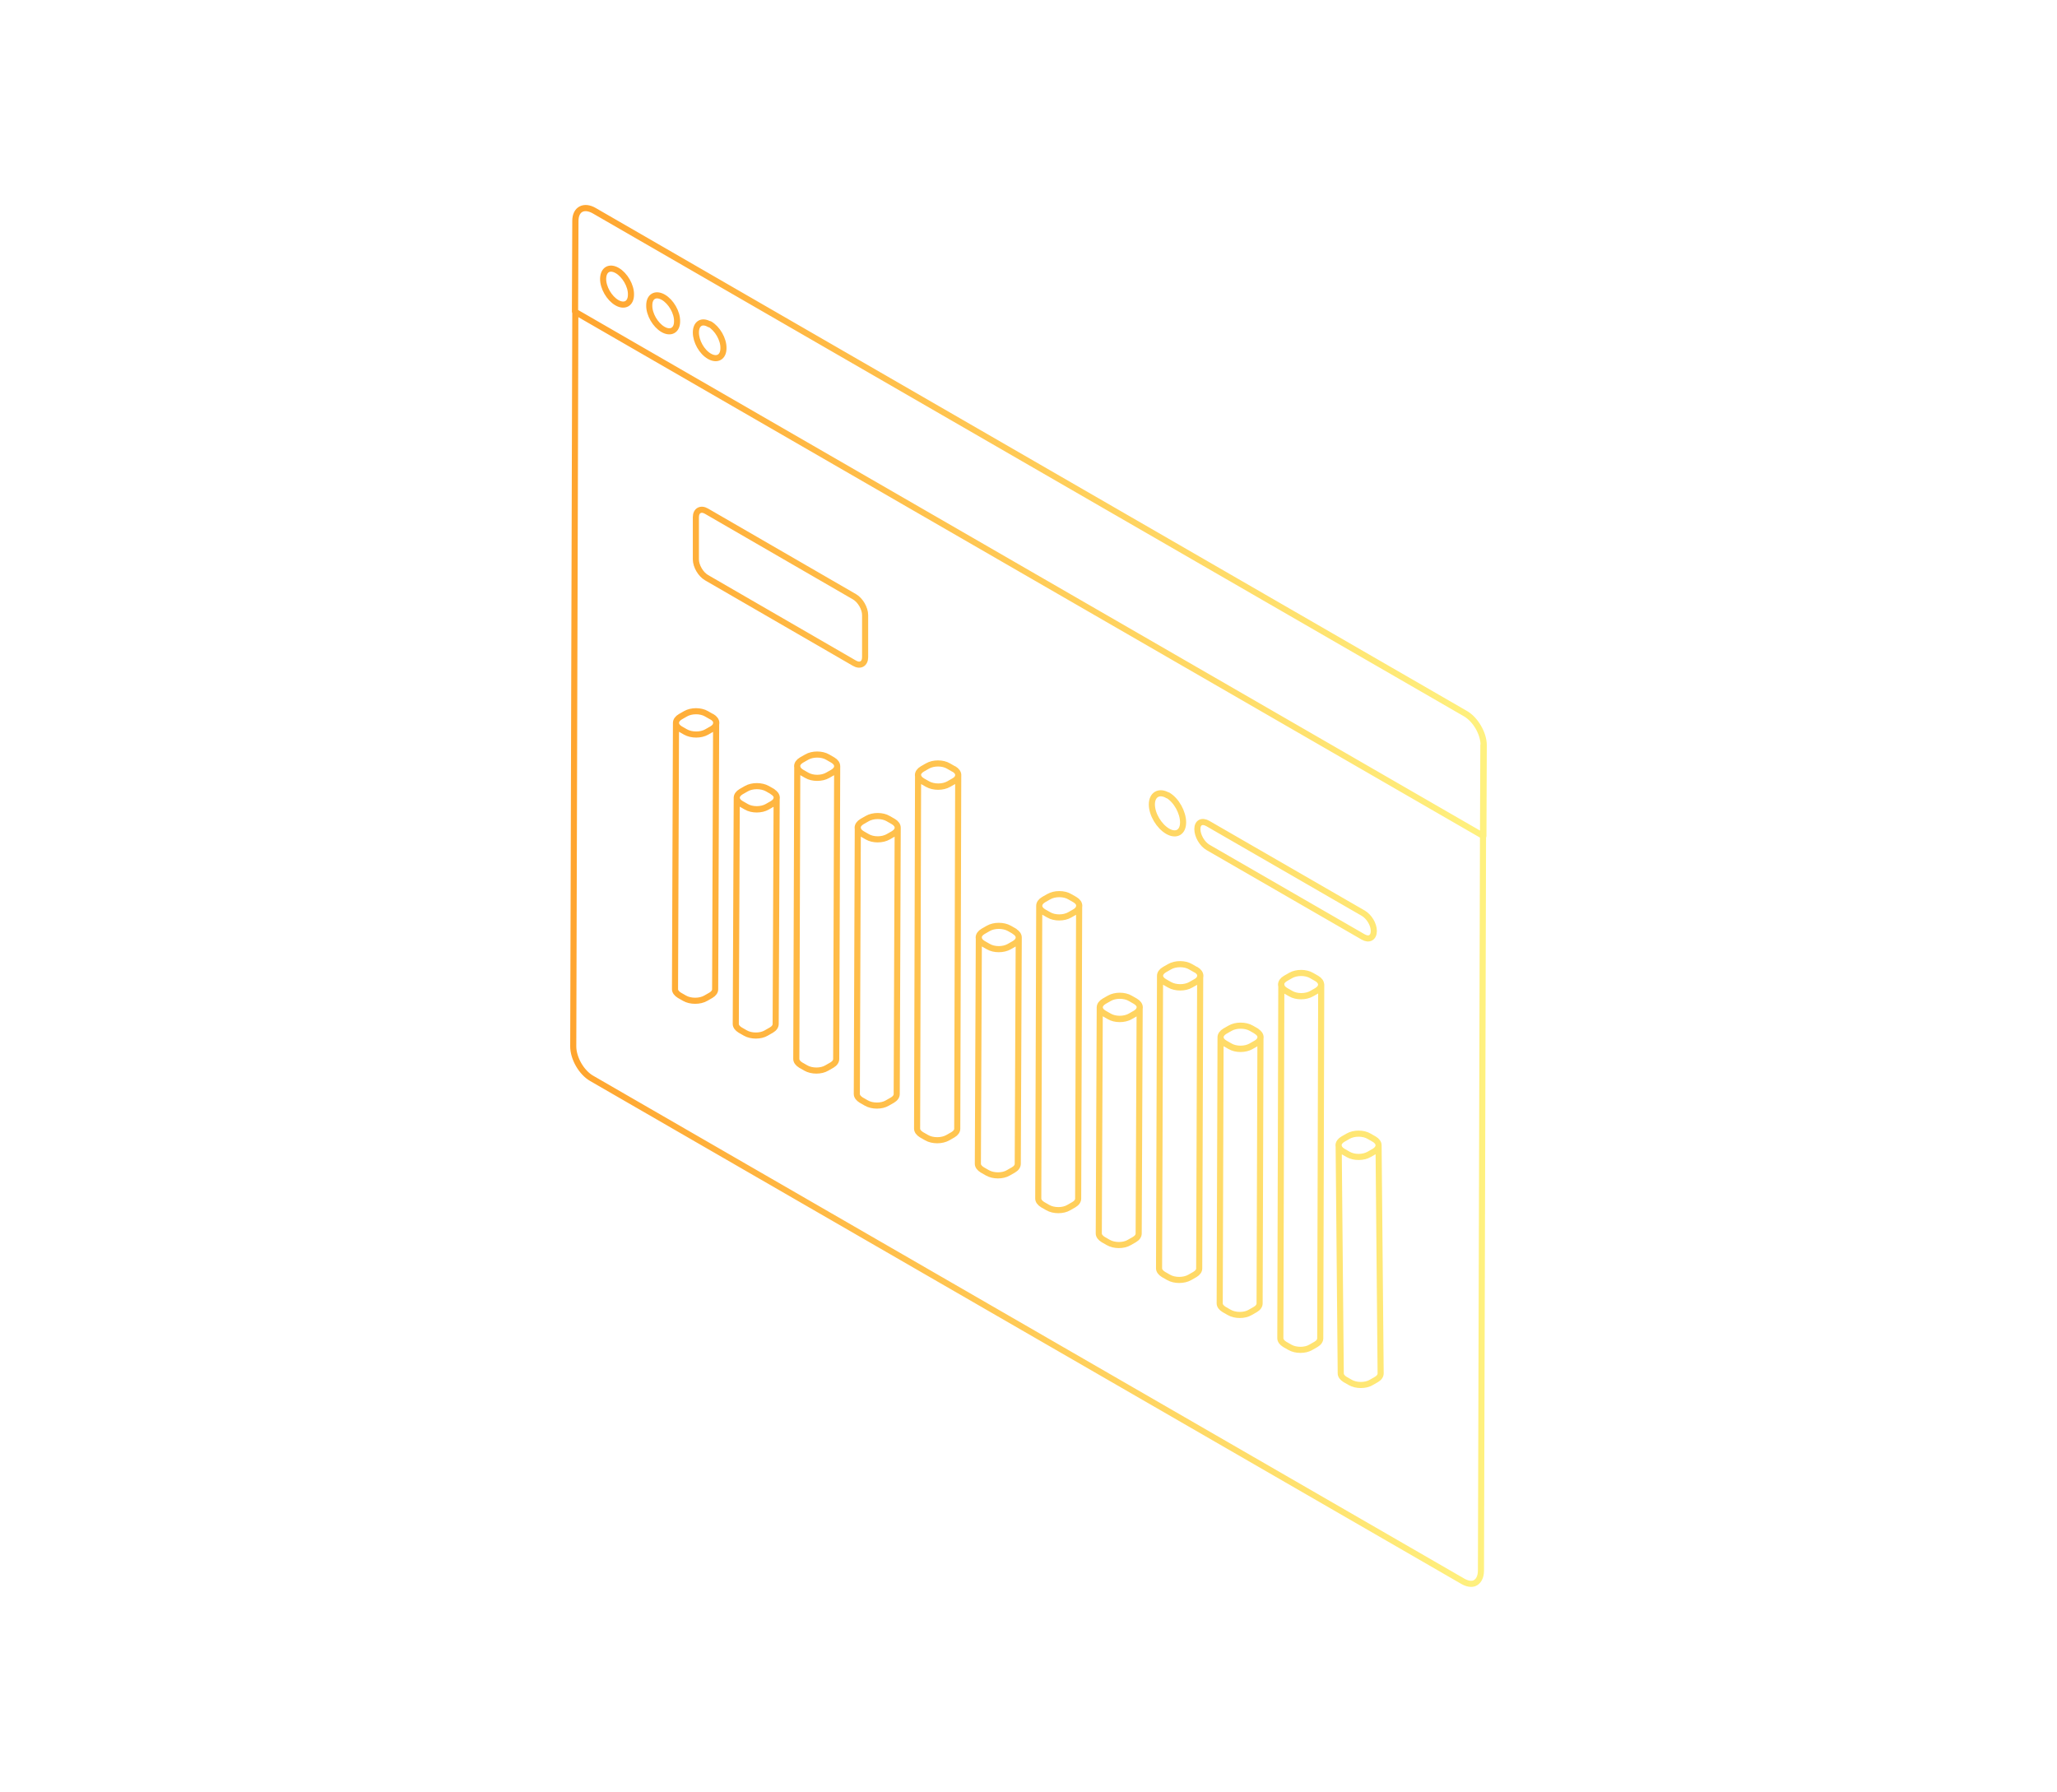 <?xml version="1.0" encoding="UTF-8"?>
<svg xmlns="http://www.w3.org/2000/svg" xmlns:xlink="http://www.w3.org/1999/xlink" id="Calque_1" viewBox="0 0 1685.8 1468.5">
  <defs>
    <style>      .st0, .st1, .st2, .st3, .st4, .st5, .st6, .st7, .st8, .st9, .st10 {        fill-rule: evenodd;      }      .st0, .st11 {        fill: #c6cfd8;      }      .st1 {        fill: #f5f8fa;      }      .st2, .st12 {        fill: #fff;      }      .st13, .st6 {        fill: #24201d;      }      .st14 {        stroke-dasharray: 12.4 12.4;      }      .st14, .st15, .st16, .st17, .st18, .st19, .st20 {        fill: none;      }      .st14, .st15, .st20 {        stroke: #ffac40;        stroke-linecap: round;        stroke-miterlimit: 10;        stroke-width: 4px;      }      .st16 {        stroke: url(#Dégradé_sans_nom_10);      }      .st16, .st17 {        stroke-width: 10px;      }      .st16, .st17, .st18, .st19 {        stroke-linejoin: round;      }      .st3 {        fill: #f4f7f9;      }      .st17 {        stroke: url(#Dégradé_sans_nom_102);      }      .st4 {        fill: url(#Dégradé_sans_nom_31);      }      .st5 {        fill: url(#Dégradé_sans_nom_32);      }      .st18 {        stroke: url(#Dégradé_sans_nom_103);        stroke-width: 5px;      }      .st21 {        fill: #e7e6e6;      }      .st19 {        stroke: url(#Dégradé_sans_nom_101);        stroke-width: 3px;      }      .st22, .st9 {        fill: #ffa52f;      }      .st23 {        fill: #ffb95d;      }      .st20 {        stroke-dasharray: 12.3 12.3;      }      .st24 {        fill: url(#Dégradé_sans_nom_241);      }      .st25 {        fill: url(#Dégradé_sans_nom_221);      }      .st26 {        fill: url(#Dégradé_sans_nom_251);      }      .st27 {        fill: url(#Dégradé_sans_nom_201);      }      .st28 {        fill: url(#Dégradé_sans_nom_231);      }      .st29 {        fill: url(#Dégradé_sans_nom_211);      }      .st30 {        fill: url(#Dégradé_sans_nom_181);      }      .st31 {        fill: url(#Dégradé_sans_nom_191);      }      .st32 {        fill: #c8c7c6;      }      .st33 {        isolation: isolate;      }      .st34 {        fill: #c2c1c0;      }      .st35 {        fill: #fcfdfe;      }      .st7 {        fill: #f0f3f5;      }      .st8 {        fill: #dde3e8;      }      .st36 {        fill: url(#Dégradé_sans_nom);      }      .st37 {        fill: #ffa631;      }      .st38 {        fill: #eaeef1;      }      .st39 {        fill: #fefefe;      }      .st40 {        fill: url(#Dégradé_sans_nom_19);      }      .st41 {        fill: url(#Dégradé_sans_nom_18);      }      .st42 {        fill: url(#Dégradé_sans_nom_42);      }      .st43 {        fill: url(#Dégradé_sans_nom_41);      }      .st44 {        fill: url(#Dégradé_sans_nom_40);      }      .st45 {        fill: url(#Dégradé_sans_nom_43);      }      .st46 {        fill: url(#Dégradé_sans_nom_28);      }      .st47 {        fill: url(#Dégradé_sans_nom_29);      }      .st48 {        fill: url(#Dégradé_sans_nom_39);      }      .st49 {        fill: url(#Dégradé_sans_nom_38);      }      .st50 {        fill: url(#Dégradé_sans_nom_33);      }      .st51 {        fill: url(#Dégradé_sans_nom_35);      }      .st52 {        fill: url(#Dégradé_sans_nom_34);      }      .st53 {        fill: url(#Dégradé_sans_nom_37);      }      .st54 {        fill: url(#Dégradé_sans_nom_36);      }      .st55 {        fill: url(#Dégradé_sans_nom_26);      }      .st56 {        fill: url(#Dégradé_sans_nom_25);      }      .st57 {        fill: url(#Dégradé_sans_nom_23);      }      .st58 {        fill: url(#Dégradé_sans_nom_20);      }      .st59 {        fill: url(#Dégradé_sans_nom_27);      }      .st60 {        fill: url(#Dégradé_sans_nom_24);      }      .st61 {        fill: url(#Dégradé_sans_nom_22);      }      .st62 {        fill: url(#Dégradé_sans_nom_21);      }      .st63 {        fill: #f8fafb;      }      .st64 {        fill: #193974;      }      .st65 {        fill-opacity: 0;      }      .st66 {        fill: #fdfefe;      }      .st10 {        fill: #f7f9fb;      }      .st67 {        fill: #fcfdfd;      }    </style>
    <linearGradient id="Dégradé_sans_nom" data-name="Dégradé sans nom" x1="3736.8" y1="249.8" x2="4334.3" y2="249.8" gradientTransform="translate(0 390)" gradientUnits="userSpaceOnUse">
      <stop offset="0" stop-color="#01005f"></stop>
      <stop offset="1" stop-color="#0017b3"></stop>
    </linearGradient>
    <linearGradient id="Dégradé_sans_nom_18" data-name="Dégradé sans nom 18" x1="3793.2" y1="225.4" x2="3820.6" y2="225.4" gradientTransform="translate(0 390)" gradientUnits="userSpaceOnUse">
      <stop offset="0" stop-color="#ffa52f"></stop>
      <stop offset="1" stop-color="#fff17f"></stop>
    </linearGradient>
    <linearGradient id="Dégradé_sans_nom_19" data-name="Dégradé sans nom 19" x1="3792" y1="226.2" x2="3818.5" y2="226.2" gradientTransform="translate(0 390)" gradientUnits="userSpaceOnUse">
      <stop offset="0" stop-color="#ffa52f"></stop>
      <stop offset="1" stop-color="#fff17f"></stop>
    </linearGradient>
    <linearGradient id="Dégradé_sans_nom_20" data-name="Dégradé sans nom 20" x1="3939.5" y1="310" x2="3967.1" y2="310" gradientTransform="translate(0 390)" gradientUnits="userSpaceOnUse">
      <stop offset="0" stop-color="#ffa52f"></stop>
      <stop offset="1" stop-color="#fff17f"></stop>
    </linearGradient>
    <linearGradient id="Dégradé_sans_nom_21" data-name="Dégradé sans nom 21" x1="3938.3" y1="310.7" x2="3965" y2="310.7" gradientTransform="translate(0 390)" gradientUnits="userSpaceOnUse">
      <stop offset="0" stop-color="#ffa52f"></stop>
      <stop offset="1" stop-color="#fff17f"></stop>
    </linearGradient>
    <linearGradient id="Dégradé_sans_nom_22" data-name="Dégradé sans nom 22" x1="3793.1" y1="253.8" x2="3820.5" y2="253.8" gradientTransform="translate(0 390)" gradientUnits="userSpaceOnUse">
      <stop offset="0" stop-color="#ffa52f"></stop>
      <stop offset="1" stop-color="#fff17f"></stop>
    </linearGradient>
    <linearGradient id="Dégradé_sans_nom_23" data-name="Dégradé sans nom 23" x1="3792" y1="254.6" x2="3818.5" y2="254.6" gradientTransform="translate(0 390)" gradientUnits="userSpaceOnUse">
      <stop offset="0" stop-color="#ffa52f"></stop>
      <stop offset="1" stop-color="#fff17f"></stop>
    </linearGradient>
    <linearGradient id="Dégradé_sans_nom_24" data-name="Dégradé sans nom 24" x1="3939.4" y1="338.4" x2="3967" y2="338.4" gradientTransform="translate(0 390)" gradientUnits="userSpaceOnUse">
      <stop offset="0" stop-color="#ffa52f"></stop>
      <stop offset="1" stop-color="#fff17f"></stop>
    </linearGradient>
    <linearGradient id="Dégradé_sans_nom_25" data-name="Dégradé sans nom 25" x1="3938.2" y1="339.1" x2="3964.9" y2="339.1" gradientTransform="translate(0 390)" gradientUnits="userSpaceOnUse">
      <stop offset="0" stop-color="#ffa52f"></stop>
      <stop offset="1" stop-color="#fff17f"></stop>
    </linearGradient>
    <linearGradient id="Dégradé_sans_nom_26" data-name="Dégradé sans nom 26" x1="3806.4" y1="52.2" x2="3854.8" y2="52.2" gradientTransform="translate(0 390)" gradientUnits="userSpaceOnUse">
      <stop offset="0" stop-color="#01005f"></stop>
      <stop offset="1" stop-color="#0017b3"></stop>
    </linearGradient>
    <linearGradient id="Dégradé_sans_nom_27" data-name="Dégradé sans nom 27" x1="3804.9" y1="132.7" x2="3927.4" y2="132.7" gradientTransform="translate(0 390)" gradientUnits="userSpaceOnUse">
      <stop offset="0" stop-color="#ffa52f"></stop>
      <stop offset="1" stop-color="#fff17f"></stop>
    </linearGradient>
    <linearGradient id="Dégradé_sans_nom_28" data-name="Dégradé sans nom 28" x1="3841.4" y1="65.9" x2="3935.6" y2="65.9" gradientTransform="translate(0 390)" gradientUnits="userSpaceOnUse">
      <stop offset="0" stop-color="#ffa52f"></stop>
      <stop offset="1" stop-color="#fff17f"></stop>
    </linearGradient>
    <linearGradient id="Dégradé_sans_nom_29" data-name="Dégradé sans nom 29" x1="3906.6" y1="155.7" x2="3952.1" y2="155.7" gradientTransform="translate(0 390)" gradientUnits="userSpaceOnUse">
      <stop offset="0" stop-color="#ffa52f"></stop>
      <stop offset="1" stop-color="#fff17f"></stop>
    </linearGradient>
    <linearGradient id="Dégradé_sans_nom_181" data-name="Dégradé sans nom 18" x1="2243.8" y1="-577.5" x2="2271.2" y2="-577.5" xlink:href="#Dégradé_sans_nom_18"></linearGradient>
    <linearGradient id="Dégradé_sans_nom_191" data-name="Dégradé sans nom 19" x1="2242.6" y1="-576.7" x2="2269.1" y2="-576.7" xlink:href="#Dégradé_sans_nom_19"></linearGradient>
    <linearGradient id="Dégradé_sans_nom_201" data-name="Dégradé sans nom 20" x1="2390.1" y1="-492.9" x2="2417.8" y2="-492.9" xlink:href="#Dégradé_sans_nom_20"></linearGradient>
    <linearGradient id="Dégradé_sans_nom_211" data-name="Dégradé sans nom 21" x1="2388.9" y1="-492.2" x2="2415.6" y2="-492.2" xlink:href="#Dégradé_sans_nom_21"></linearGradient>
    <linearGradient id="Dégradé_sans_nom_221" data-name="Dégradé sans nom 22" x1="2243.7" y1="-549.1" x2="2271.1" y2="-549.1" xlink:href="#Dégradé_sans_nom_22"></linearGradient>
    <linearGradient id="Dégradé_sans_nom_231" data-name="Dégradé sans nom 23" x1="2242.6" y1="-548.3" x2="2269.1" y2="-548.3" xlink:href="#Dégradé_sans_nom_23"></linearGradient>
    <linearGradient id="Dégradé_sans_nom_241" data-name="Dégradé sans nom 24" x1="2390" y1="-464.5" x2="2417.6" y2="-464.5" xlink:href="#Dégradé_sans_nom_24"></linearGradient>
    <linearGradient id="Dégradé_sans_nom_251" data-name="Dégradé sans nom 25" x1="2388.8" y1="-463.8" x2="2415.5" y2="-463.8" xlink:href="#Dégradé_sans_nom_25"></linearGradient>
    <linearGradient id="Dégradé_sans_nom_10" data-name="Dégradé sans nom 10" x1="-649.9" y1="2791.1" x2="499.8" y2="2791.1" gradientTransform="translate(538.2 1829.6) rotate(-27.8) scale(1 -1)" gradientUnits="userSpaceOnUse">
      <stop offset="0" stop-color="#ffa52f"></stop>
      <stop offset="1" stop-color="#fff17f"></stop>
    </linearGradient>
    <linearGradient id="Dégradé_sans_nom_31" data-name="Dégradé sans nom 31" x1="3142.9" y1="-1032.8" x2="3160.3" y2="-1032.8" gradientTransform="translate(0 390)" gradientUnits="userSpaceOnUse">
      <stop offset="0" stop-color="#01005f"></stop>
      <stop offset="1" stop-color="#0017b3"></stop>
    </linearGradient>
    <linearGradient id="Dégradé_sans_nom_32" data-name="Dégradé sans nom 32" x1="3103.3" y1="-843.1" x2="3120.7" y2="-843.1" gradientTransform="translate(0 390)" gradientUnits="userSpaceOnUse">
      <stop offset="0" stop-color="#01005f"></stop>
      <stop offset="1" stop-color="#0017b3"></stop>
    </linearGradient>
    <linearGradient id="Dégradé_sans_nom_33" data-name="Dégradé sans nom 33" x1="2330.2" y1="470.9" x2="2677.7" y2="470.9" gradientTransform="translate(0 390)" gradientUnits="userSpaceOnUse">
      <stop offset="0" stop-color="#01005f"></stop>
      <stop offset="1" stop-color="#0017b3"></stop>
    </linearGradient>
    <linearGradient id="Dégradé_sans_nom_34" data-name="Dégradé sans nom 34" x1="2607.4" y1="636" x2="2955" y2="636" gradientTransform="translate(0 390)" gradientUnits="userSpaceOnUse">
      <stop offset="0" stop-color="#01005f"></stop>
      <stop offset="1" stop-color="#0017b3"></stop>
    </linearGradient>
    <linearGradient id="Dégradé_sans_nom_35" data-name="Dégradé sans nom 35" x1="2786.1" y1="-913" x2="2972" y2="-913" gradientTransform="translate(0 390)" gradientUnits="userSpaceOnUse">
      <stop offset="0" stop-color="#ffa52f"></stop>
      <stop offset="1" stop-color="#fff17f"></stop>
    </linearGradient>
    <linearGradient id="Dégradé_sans_nom_36" data-name="Dégradé sans nom 36" x1="2795.2" y1="-864.3" x2="3032.1" y2="-864.3" gradientTransform="translate(0 390)" gradientUnits="userSpaceOnUse">
      <stop offset="0" stop-color="#ffa52f"></stop>
      <stop offset="1" stop-color="#fff17f"></stop>
    </linearGradient>
    <linearGradient id="Dégradé_sans_nom_37" data-name="Dégradé sans nom 37" x1="2669.5" y1="-927.6" x2="2783.5" y2="-927.6" gradientTransform="translate(0 390)" gradientUnits="userSpaceOnUse">
      <stop offset="0" stop-color="#ffa52f"></stop>
      <stop offset="1" stop-color="#fff17f"></stop>
    </linearGradient>
    <linearGradient id="Dégradé_sans_nom_38" data-name="Dégradé sans nom 38" x1="3714.2" y1="-347.7" x2="3873.9" y2="-347.7" gradientTransform="translate(0 390)" gradientUnits="userSpaceOnUse">
      <stop offset="0" stop-color="#ffa52f"></stop>
      <stop offset="1" stop-color="#fff17f"></stop>
    </linearGradient>
    <linearGradient id="Dégradé_sans_nom_39" data-name="Dégradé sans nom 39" x1="3714.3" y1="-473.6" x2="3873.9" y2="-473.6" gradientTransform="translate(0 390)" gradientUnits="userSpaceOnUse">
      <stop offset="0" stop-color="#ffa52f"></stop>
      <stop offset="1" stop-color="#fff17f"></stop>
    </linearGradient>
    <linearGradient id="Dégradé_sans_nom_40" data-name="Dégradé sans nom 40" x1="3474.2" y1="-409.3" x2="3633.9" y2="-409.3" gradientTransform="translate(0 390)" gradientUnits="userSpaceOnUse">
      <stop offset="0" stop-color="#ffa52f"></stop>
      <stop offset="1" stop-color="#fff17f"></stop>
    </linearGradient>
    <linearGradient id="Dégradé_sans_nom_41" data-name="Dégradé sans nom 41" x1="3856.6" y1="-92.2" x2="4016.2" y2="-92.2" gradientTransform="translate(0 390)" gradientUnits="userSpaceOnUse">
      <stop offset="0" stop-color="#ffa52f"></stop>
      <stop offset="1" stop-color="#fff17f"></stop>
    </linearGradient>
    <linearGradient id="Dégradé_sans_nom_42" data-name="Dégradé sans nom 42" x1="3539.3" y1="1310" x2="3619.1" y2="1310" gradientTransform="translate(-235.7 366.4) rotate(-25.8)" gradientUnits="userSpaceOnUse">
      <stop offset="0" stop-color="#01005f"></stop>
      <stop offset="1" stop-color="#0017b3"></stop>
    </linearGradient>
    <linearGradient id="Dégradé_sans_nom_43" data-name="Dégradé sans nom 43" x1="3734.5" y1="1472.4" x2="3814.3" y2="1472.4" gradientTransform="translate(-235.7 366.4) rotate(-25.8)" gradientUnits="userSpaceOnUse">
      <stop offset="0" stop-color="#01005f"></stop>
      <stop offset="1" stop-color="#0017b3"></stop>
    </linearGradient>
    <linearGradient id="Dégradé_sans_nom_101" data-name="Dégradé sans nom 10" x1="-1948.2" y1="2785.8" x2="-1129.3" y2="2785.8" gradientTransform="translate(0 1468) scale(1 -1)" xlink:href="#Dégradé_sans_nom_10"></linearGradient>
    <linearGradient id="Dégradé_sans_nom_102" data-name="Dégradé sans nom 10" x1="995.2" y1="2631.2" x2="1821.1" y2="2631.2" gradientTransform="translate(0 1468) scale(1 -1)" xlink:href="#Dégradé_sans_nom_10"></linearGradient>
    <linearGradient id="Dégradé_sans_nom_103" data-name="Dégradé sans nom 10" x1="467.3" y1="734.2" x2="1218.5" y2="734.2" gradientTransform="matrix(1,0,0,1,0,0)" xlink:href="#Dégradé_sans_nom_10"></linearGradient>
  </defs>
  <g>
    <path class="st35" d="M4130.8,910.5l-137.3-79.3v112.9c-.6,4.9-3.7,8.2-4.7,8.8-6.3,3.7-81.1,46.8-81.1,46.8,0,0-5,2.1-7.8,5.4l-2-.7v4.9c-.2,2.6,1.6,5.7,7.1,8.9,17.5,10.1,113.4,65.5,114.2,65.9,2,1.4,10.3,3.8,16.9,0s88.3-51,88.3-51c0,0,6.3-5.7,6.3-12.5v-110h.1Z"></path>
    <path class="st39" d="M3992.1,828.7v111.2c-.6,4.8-3.7,8.1-4.6,8.7-6.2,3.6-79.9,46.1-79.9,46.1,0,0-19.8,8.3-2.6,18.2s111.7,64.5,112.5,65c2,1.4,10.2,3.8,16.7,0s87-50.2,87-50.2c0,0,6.2-5.6,6.2-12.4v-108.4l-135.3-78.1h0Z"></path>
  </g>
  <path class="st35" d="M4327.8,558.4l-567.9-327.9c-3.6-2.1-6.9-2.2-9.5-.8h0l-7.8,4.1,2.8,4.2c-.2,1.1-.3,2.4-.3,3.7v511.4c0,10.8,6.6,23.5,14.8,28.2l563.6,325.4,5.2,7.8,7.8-4.1h0c3.7-1.5,6-5.9,6-12.4v-511.4c0-10.8-6.6-23.5-14.8-28.2h.1,0Z"></path>
  <path class="st36" d="M4334.3,590.9c0-10.8-6.6-23.5-14.8-28.2l-567.9-327.9c-8.1-4.7-14.8.3-14.8,11.2v455.7l597.5,344.9v-455.7h0Z"></path>
  <path class="st21" d="M3751.6,785.5l568,327.9c8.1,4.7,14.8-.3,14.8-11.2v-55.7l-597.5-344.9v55.7c0,10.8,6.6,23.5,14.8,28.2h-.1Z"></path>
  <polygon class="st66" points="4314.1 1007.8 3757.2 686.3 3757.2 265 4314.1 586.5 4314.1 1007.8"></polygon>
  <g>
    <g>
      <path class="st41" d="M3816.4,615.4l-18.3-10.5c-1.1-.6-2.1-.7-2.8-.3l-2.1,1.2c.7-.4,1.7-.4,2.8.3l18.3,10.5c2.3,1.3,4.2,4.6,4.2,7.2s-.5,2.2-1.2,2.7l2.1-1.2c.8-.4,1.2-1.4,1.2-2.7,0-2.6-1.9-5.9-4.2-7.2Z"></path>
      <path class="st40" d="M3814.3,616.6c2.3,1.3,4.2,4.6,4.2,7.2s-1.9,3.7-4.2,2.4l-18.3-10.5c-2.3-1.3-4-4.5-4-7.1s1.7-3.8,4-2.5l18.3,10.5h0Z"></path>
    </g>
    <g class="st33">
      <path class="st58" d="M3962.9,700l-18.3-10.5c-1.1-.7-2.2-.7-3-.3l-2.1,1.2c.8-.4,1.8-.4,3,.3l18.3,10.5c2.3,1.3,4.2,4.6,4.2,7.2s-.5,2.2-1.2,2.7l2.1-1.2c.8-.4,1.2-1.4,1.2-2.7,0-2.6-1.9-5.9-4.2-7.2Z"></path>
      <path class="st62" d="M3960.8,701.2c2.3,1.3,4.2,4.6,4.2,7.2s-1.9,3.7-4.2,2.4l-18.3-10.5c-2.3-1.3-4.2-4.6-4.2-7.2s1.9-3.7,4.2-2.4l18.3,10.5Z"></path>
    </g>
    <g class="st33">
      <path class="st61" d="M3816.3,643.8l-18.3-10.5c-1.1-.6-2.1-.7-2.8-.3l-2.1,1.2c.7-.4,1.7-.4,2.8.3l18.3,10.5c2.3,1.3,4.2,4.6,4.2,7.2s-.5,2.2-1.2,2.7l2.1-1.2c.8-.4,1.2-1.4,1.2-2.7,0-2.6-1.9-5.9-4.2-7.2Z"></path>
      <path class="st57" d="M3814.3,645c2.3,1.3,4.2,4.6,4.2,7.2s-1.9,3.7-4.2,2.4l-18.3-10.5c-2.3-1.3-4-4.5-4-7.1s1.7-3.8,4-2.5l18.3,10.5h0Z"></path>
    </g>
    <g class="st33">
      <path class="st60" d="M3962.8,728.4l-18.3-10.5c-1.1-.7-2.2-.7-3-.3l-2.1,1.2c.8-.4,1.8-.4,3,.3l18.3,10.5c2.3,1.3,4.2,4.6,4.2,7.2s-.5,2.2-1.2,2.7l2.1-1.2c.8-.4,1.2-1.4,1.2-2.7,0-2.6-1.9-5.9-4.2-7.2Z"></path>
      <path class="st56" d="M3960.7,729.6c2.3,1.3,4.2,4.6,4.2,7.2s-1.9,3.7-4.2,2.4l-18.3-10.5c-2.3-1.3-4.2-4.6-4.2-7.2s1.9-3.7,4.2-2.4l18.3,10.5Z"></path>
    </g>
  </g>
  <path class="st37" d="M3907.7,556.4c-7.6,4.3-17.9,3.7-29.5-3-23.4-13.5-42.2-46.2-42.1-73.3,0-3.3.2-6.2.8-8.7l-28.5-24.3-2.1,1.2,28.5,24.3c-.6,2.5-.8,5.5-.8,8.7,0,27.1,18.7,59.8,42.1,73.3,11.6,6.7,21.9,7.4,29.5,3l21.8,34,2.1-1.2-21.8-34h0Z"></path>
  <g>
    <path class="st64" d="M3825.9,417.6c4.4-2.6,9.5-4.2,14.9-4.6l2.1-1.2c-5.5.5-10.5,2-14.9,4.6l-2.1,1.2Z"></path>
    <path class="st64" d="M3834.8,471.6l2.1-1.2c1.7-8.6,5.9-14.7,11.6-18.1l-2.1,1.2c-5.8,3.3-9.9,9.5-11.6,18.1Z"></path>
    <polygon class="st64" points="3842.9 411.7 3840.8 412.9 3854.8 450.8 3856.9 449.6 3842.9 411.7"></polygon>
  </g>
  <path class="st23" d="M3878.3,421.4c-12.7-7.4-24.5-10.5-34.8-9.8l-2.1,1.2c10.3-.6,22.1,2.5,34.8,9.8,24.7,14.3,46.7,41.9,59.4,71.5l2.1-1.2c-12.7-29.7-34.7-57.3-59.4-71.5Z"></path>
  <path class="st23" d="M3942.5,492.9l-28.4,5.9-2.1,1.2,28.4-5.9c7.4,18.1,11.7,37.4,11.7,54.7s-7.9,39.9-20.7,48.5l2.1-1.2c12.8-8.6,20.6-25.3,20.7-48.5,0-17.3-4.3-36.6-11.7-54.7h0Z"></path>
  <path class="st55" d="M3840.8,412.9l14,37.8c-10.1,1.2-17.6,8.5-20.1,20.8l-28.3-24.2c4.4-20.6,17.2-33,34.4-34.4h0Z"></path>
  <path class="st59" d="M3905.6,557.6l21.8,34c-13,8.3-31.3,7.8-51.6-4-39.4-22.7-71-78-70.9-123.7,0-5.7.4-10.9,1.4-15.8l28.5,24.3c-.6,2.5-.8,5.5-.8,8.7,0,27.1,18.7,59.8,42.1,73.3,11.6,6.7,21.9,7.4,29.5,3v.2Z"></path>
  <path class="st46" d="M3876.2,422.6c24.7,14.3,46.7,41.9,59.4,71.5-7.2,1.5-15.6,3.2-24,5-7.4-17.6-20.5-34.2-35.3-42.7-7.6-4.4-14.8-6.2-21.1-5.6-4.7-13-9.6-26.4-13.8-38,10.3-.6,22.1,2.5,34.8,9.8h0Z"></path>
  <path class="st47" d="M3940.4,494.1c7.4,18.1,11.7,37.4,11.7,54.7s-7.9,39.9-20.7,48.5l-24.8-40c7.4-4.5,12-14.1,12.1-27.2,0-9.2-2.8-20.4-6.6-30.1l28.4-5.9h0Z"></path>
  <g>
    <g>
      <path class="st30" d="M2267.1-187.5l-18.3-10.5c-1.1-.6-2.1-.7-2.8-.3l-2.1,1.2c.7-.4,1.7-.4,2.8.3l18.3,10.5c2.3,1.3,4.2,4.6,4.2,7.2s-.5,2.2-1.2,2.7l2.1-1.2c.8-.4,1.2-1.4,1.2-2.7,0-2.6-1.9-5.9-4.2-7.2Z"></path>
      <path class="st31" d="M2264.9-186.3c2.3,1.3,4.2,4.6,4.2,7.2s-1.9,3.7-4.2,2.4l-18.3-10.5c-2.3-1.3-4-4.5-4-7.1s1.7-3.8,4-2.5l18.3,10.5h0Z"></path>
    </g>
    <g class="st33">
      <path class="st27" d="M2413.6-102.9l-18.3-10.5c-1.1-.7-2.2-.7-3-.3l-2.1,1.2c.8-.4,1.8-.4,3,.3l18.3,10.5c2.3,1.3,4.2,4.6,4.2,7.2s-.5,2.2-1.2,2.7l2.1-1.2c.8-.4,1.2-1.4,1.2-2.7,0-2.6-1.9-5.9-4.2-7.2Z"></path>
      <path class="st29" d="M2411.4-101.7c2.3,1.3,4.2,4.6,4.2,7.2s-1.9,3.7-4.2,2.4l-18.3-10.5c-2.3-1.3-4.2-4.6-4.2-7.2s1.9-3.7,4.2-2.4l18.3,10.5Z"></path>
    </g>
    <g class="st33">
      <path class="st25" d="M2266.9-159.1l-18.3-10.5c-1.1-.6-2.1-.7-2.8-.3l-2.1,1.2c.7-.4,1.7-.4,2.8.3l18.3,10.5c2.3,1.3,4.2,4.6,4.2,7.2s-.5,2.2-1.2,2.7l2.1-1.2c.8-.4,1.2-1.4,1.2-2.7,0-2.6-1.9-5.9-4.2-7.2Z"></path>
      <path class="st28" d="M2264.9-157.9c2.3,1.3,4.2,4.6,4.2,7.2s-1.9,3.7-4.2,2.4l-18.3-10.5c-2.3-1.3-4-4.5-4-7.1s1.7-3.8,4-2.5l18.3,10.5h0Z"></path>
    </g>
    <g class="st33">
      <path class="st24" d="M2413.4-74.5l-18.3-10.5c-1.1-.7-2.2-.7-3-.3l-2.1,1.2c.8-.4,1.8-.4,3,.3l18.3,10.5c2.3,1.3,4.2,4.6,4.2,7.2s-.5,2.2-1.2,2.7l2.1-1.2c.8-.4,1.2-1.4,1.2-2.7,0-2.6-1.9-5.9-4.2-7.2Z"></path>
      <path class="st26" d="M2411.3-73.3c2.3,1.3,4.2,4.6,4.2,7.2s-1.9,3.7-4.2,2.4l-18.3-10.5c-2.3-1.3-4.2-4.6-4.2-7.2s1.9-3.7,4.2-2.4l18.3,10.5Z"></path>
    </g>
  </g>
  <path class="st22" d="M2272.1,354.3c.6-.3,1.1-.4,1.6-.2l9.7,5.5,9.7,5.5c1.2.7.7,3.4-1,4.8l-13.2,11.7-13.2,11.7c-.2.2-.4.3-.6.4-1.4.8-2.5,0-2.1-2l3.5-17.2,3.5-17.2c.3-1.4,1.2-2.6,2.1-3.1h0Z"></path>
  <image width="952" height="1066" transform="translate(-1297.6 -1115.9)"></image>
  <path class="st16" d="M-920.6-748.7s0,0-.2,0h.1c0,0,0,0,0,0ZM-1040.1-540c-13.6-60.3,12.5-143.4,58.2-185.6,20.8-19.2,42.2-26.5,60.4-23.1-9.7-3-144.6-45.4-163.4-51.2-19.4-5.9-42.9,1-65.7,22-45.7,42.2-71.8,125.4-58.3,185.9,6.4,29.2,21,47.8,39.7,54.5,1,.3,68.3,20.9,117.8,36.1l18.5-17c-2.9-6.3-5.3-13.5-7-21.5h0ZM-920.8-748.7c-.2,0-.4,0-.7-.1l.6.2h.1q0,0,0,0ZM-973.6-573.3l6.1-5.6v.5c.1,0,81.8,21.9,81.8,21.9,8.1-44,29.4-87.8,58.7-114.9,5.8-5.4,11-9.9,15.4-13.5-42.9-27.5-93.8-59.3-104.7-62.6-1.5-.5-2.9-.8-4.4-1.1h0M-920.5-748.5h0c0-.1,0,0-.2-.1h-.1c0,0-.2,0-.6-.1-18.2-3.4-39.5,3.9-60.4,23.1-45.7,42.2-71.9,125.2-58.2,185.6,1.7,7.9,4.1,15.1,7,21.5l59.4-54.7M-920.5-748.5h0c0-.1,0,0-.2-.1h-.1c0,0-.2,0-.6-.1-18.2-3.4-39.5,3.9-60.4,23.1-45.7,42.2-71.9,125.2-58.2,185.6,1.7,7.9,4.1,15.1,7,21.5l59.4-54.7M-918-356.9l.2-.7v.5c.1,0-288.5,265.3-288.5,265.3l-49.8-221.6,204.4-188.2,18.5-17,59.4-54.7,6.1-5.6v.5c.1,0-.2-.1-.2-.1l49.8,221.6h0ZM-1053-473.5l17.9,79.9,73.9-68-17.9-79.8-73.9,67.9ZM-1051.8-378.4l-17.9-79.8-74,68,17.9,79.8,74-68ZM-1120.9-288.5l17.1,76.1,74-68-17.1-76.1-74,68ZM-1216.4-227.1l74-68-18-79.8-73.9,68,17.9,79.8ZM-1194.4-129.1l74.1-68.1-17.1-76.1-74,68,17.1,76.1ZM-939.2-363.6l-17.1-76.1-73.9,68,17.1,76.1,74-68h0ZM-1030.3-371.8l17.1,76.1,74-68-17.1-76.1-73.9,68h0ZM-1030.3-371.8l17.1,76.1,74-68-17.1-76.1-73.9,68h0ZM-1137.4-273.3l-74,68,17.1,76.1,74.1-68.1-17.1-76.1ZM-1137.4-273.3l-74,68,17.1,76.1,74.1-68.1-17.1-76.1ZM-1035.2-393.7l73.9-68-17.9-79.8-73.9,67.9,17.9,79.9ZM-1035.2-393.7l73.9-68-17.9-79.8-73.9,67.9,17.9,79.9ZM-1143.7-390.2l17.9,79.8,74-68-17.9-79.8-74,68ZM-1143.7-390.2l17.9,79.8,74-68-17.9-79.8-74,68ZM-1142.4-295.2l-18-79.8-73.9,68,17.9,79.8,74-68ZM-1142.4-295.2l-18-79.8-73.9,68,17.9,79.8,74-68ZM-1029.8-280.4l-17.1-76.1-74,68,17.1,76.1,74-68ZM-1029.8-280.4l-17.1-76.1-74,68,17.1,76.1,74-68ZM-885.7-484.2c-5-22.1-4.7-47.3,0-72.4l-81.6-21.9h-.4c0-.1,49.8,221.4,49.8,221.4l.2-.7,36.4-111.3c-1.7-4.7-3.2-9.8-4.5-15.2h0ZM-724.4-808.8l-.2.7v-.5c-.1,0,288.3-265.5,288.3-265.5l49.6,221.7-223.5,205.9c-5.1-1.6-12.5-3.9-21.4-6.7l42.2-38.9-17.1-76.1-73.9,68.1,7.6,34.1c-7-2.2-14.1-4.4-21.2-6.6l-30.5-136.2h0ZM-572.8-707.3l74.1-68.3-17.1-76.1-74.1,68.2,17,76.2h0ZM-520.7-873.6l-17.9-79.8-73.9,68.2,17.8,79.8,74-68.2ZM-425.3-935.2l-74,68.2,17.1,76.1,74-68.2-17.1-76.2h0ZM-448-1036.8l-74.1,68.2,17.9,79.8,74-68.2-17.9-79.8h0ZM-703.1-801.8l17.9,79.8,73.9-68.1-17.9-79.8-73.8,68h0ZM-504.2-888.8l74-68.2-17.9-79.8-74.1,68.2,17.9,79.8h0ZM-504.2-888.8l74-68.2-17.9-79.8-74.1,68.2,17.9,79.8h0ZM-589.3-692.1l-17.1-76.1-73.9,68.1,7.6,34.1c14.9,4.7,29.3,9.1,41.1,12.8l42.2-38.9h0ZM-589.3-692.1l-17.1-76.1-73.9,68.1,7.6,34.1c14.9,4.7,29.3,9.1,41.1,12.8l42.2-38.9h0ZM-612.6-885.2l17.8,79.8,74-68.2-17.9-79.8-73.9,68.2ZM-612.6-885.2l17.8,79.8,74-68.2-17.9-79.8-73.9,68.2ZM-611.4-790.1l-17.9-79.8-73.8,68,17.9,79.8,73.9-68.1h0ZM-611.4-790.1l-17.9-79.8-73.8,68,17.9,79.8,73.9-68.1h0ZM-499.3-867l17.1,76.1,74-68.2-17.1-76.2-74,68.2h0ZM-499.3-867l17.1,76.1,74-68.2-17.1-76.2-74,68.2h0ZM-515.8-851.7l-74.1,68.2,17,76.2,74.1-68.3-17.1-76.1h0ZM-515.8-851.7l-74.1,68.2,17,76.2,74.1-68.3-17.1-76.1h0ZM-693.9-672.6l-30.5-136.2-.2.7-37.4,114.2c.5.1.9.3,1.3.5,8,2.5,36.3,11.4,66.8,20.8ZM-602.6-644.1h0s-2.8-.9-7.6-2.4l-1.1,1.1c3,.2,5.9.7,8.7,1.3h0ZM-675.6-377.1h0s-.2,0-.2,0c0,0,.2,0,.2,0h0ZM-762-693.9c-15.9-5.5-19.2-15.7-49.5,9M-881-469.6l-.2.6c7.7,20.7,20.2,34.2,35.4,39.6,1.3.4,115.4,35.4,156.1,47.9-16.4-8-29.2-25.9-35.3-52.7-11-48.6,3.7-112.2,33.6-157.3M-811.5-685c-4.5,3.7-9.6,8.2-15.4,13.5-29.3,27-50.6,70.9-58.7,114.9M-881-469.6-811.5-685c-4.5,3.7-9.6,8.2-15.4,13.5-29.3,27-50.6,70.9-58.7,114.9M-881-469.6-885.7-556.6c-4.6,25.1-4.9,50.3,0,72.4,1.2,5.4,2.7,10.5,4.5,15.2l.2-.6M-885.7-556.6c-4.6,25.1-4.9,50.3,0,72.4,1.2,5.4,2.7,10.5,4.5,15.2l.2-.6M-672.7-666c-7-2.2-14.1-4.4-21.2-6.6M-663.3-624c-1,.8-2,1.8-3,2.7-4.6,4.2-8.9,8.8-13,13.7M-661.5-625.6c17.2-14.3,34.6-20.8,50.2-19.8l1.1-1.1c-5.1-1.6-12.5-3.9-21.4-6.7M-661.5-625.6c17.2-14.3,34.6-20.8,50.2-19.8l1.1-1.1c-5.1-1.6-12.5-3.9-21.4-6.7M-631.6-653.2c-11.9-3.7-26.3-8.2-41.1-12.8M-661.5-625.6c-.6.5-1.2,1-1.8,1.6M-631.6-653.2c-11.9-3.7-26.3-8.2-41.1-12.8M-661.5-625.6c-.6.5-1.2,1-1.8,1.6M-631.6-653.2c-11.9-3.7-26.3-8.2-41.1-12.8M-661.5-625.6c-.6.5-1.2,1-1.8,1.6M-762-693.9h0c.5.1.9.3,1.3.5,8,2.5,36.3,11.4,66.8,20.8M-679.4-607.7c-4.2,5.1-8.3,10.5-12.1,16.2M-762-693.9c.5.1.9.3,1.3.5,8,2.5,36.3,11.4,66.8,20.8M-679.4-607.7c-4.2,5.1-8.3,10.5-12.1,16.2M-690.1-453.7c-10.2-45.9,9.6-108.7,44.1-140.5,17.3-16.1,35.1-21.2,49.8-16.5,7.4,2.2,22.1,6.9,35.1,11.1-8.3-24.9-23.3-40.1-41.5-44.5-2.8-.7-5.8-1.1-8.7-1.3-15.6-.9-32.9,5.5-50.2,19.8-.6.5-1.2,1-1.8,1.6-1,.8-2,1.8-3,2.7-4.6,4.2-8.9,8.8-13,13.7-4.2,5.1-8.3,10.5-12.1,16.2-29.9,45.1-44.6,108.6-33.6,157.3,6.1,26.8,18.8,44.7,35.3,52.7,4.4,2.1,9.1,3.6,14,4.3,0,0,.2,0,.2,0,17.7,2.4,37.9-4.8,57.7-22.6-14.6-4.7-31.3-9.9-38.6-11.6-15.7-3.9-28.2-18.3-33.6-42.3h0ZM-591.7-391.3h0c-.2-.2-.5-.2-.8-.3.6.2.9.3.9.3ZM-616.7-400.8c-.4.4-.8.7-1.2,1,5.4,1.7,10.5,3.3,14.7,4.7-3.9-2-7.5-4.8-10.8-8.3-.9.8-1.8,1.7-2.7,2.6ZM-538.4-592.2c-3.3-1.1-12.5-4-22.8-7.4.9,2.8,1.8,5.7,2.5,8.7,7.1-2.2,13.9-2.6,20.2-1.4h0ZM-536.9-591.9h0ZM-614-403.4c-6.7-7.2-11.9-17.6-14.9-30.9-10.2-45.9,9.6-108.7,44.1-140.5,8.7-8,17.6-13.3,26.1-16-.8-3.1-1.6-5.9-2.5-8.7-12.9-4.2-27.6-8.9-35.1-11.1-14.6-4.6-32.5.5-49.8,16.5-34.6,31.8-54.4,94.6-44.1,140.5,5.3,24,17.8,38.4,33.6,42.3,7.3,1.8,24.1,6.9,38.6,11.6.4-.4.8-.7,1.2-1,.9-.8,1.8-1.7,2.7-2.6h0ZM-614-403.4c-6.7-7.2-11.9-17.6-14.9-30.9-10.2-45.9,9.6-108.7,44.1-140.5,8.7-8,17.6-13.3,26.1-16-.8-3.1-1.6-5.9-2.5-8.7-12.9-4.2-27.6-8.9-35.1-11.1-14.6-4.6-32.5.5-49.8,16.5-34.6,31.8-54.4,94.6-44.1,140.5,5.3,24,17.8,38.4,33.6,42.3,7.3,1.8,24.1,6.9,38.6,11.6.4-.4.8-.7,1.2-1,.9-.8,1.8-1.7,2.7-2.6h0ZM-536.9-591.9c-.5-.1-1-.3-1.5-.3-6.4-1.3-13.1-.8-20.2,1.4-8.5,2.7-17.4,7.9-26.1,16-34.6,31.8-54.4,94.6-44.1,140.5,2.9,13.3,8.1,23.7,14.9,30.9,3.2,3.5,6.9,6.3,10.8,8.3,3.4,1.7,6.9,2.9,10.6,3.5.3,0,.6.1.9.1,13.5,1.7,28.9-3.9,44-17.8,5.6-5.2,10.8-11.1,15.6-17.7-2.1.4-4.2.5-6.1.2v.2c0,0-.6-.2-1.5-.5-1.3-.2-2.5-.7-3.7-1.2-1.5-.5-3.1-1-4.9-1.6-1.1,1.1-2.2,2.2-3.3,3.3-27.4,25.2-56.2,16.4-64.2-20-8.2-36.1,7.5-85.8,34.9-111.2,27.4-25.2,56.2-16.4,64.2,20,.7,3.2,1.3,6.5,1.6,9.9.7.2,1.4.4,2,.7,4.7.5,8.9,2.9,12.3,7,.3-10.2-.6-20.2-2.6-29.5-5.3-23.8-17.8-38.2-33.5-42.1h0v-.2ZM-587.3-457.7c-5-22.8,4.8-54.3,22-70.1,17.2-15.7,17.5-10.7,24.9-8.3,5.3,1.6,18.6,5.9,25.4,8.1-.4-3.3-.9-6.7-1.6-9.9-8-36.3-36.8-45.1-64.2-20-27.3,25.4-43.1,75.1-34.9,111.2,8,36.3,36.8,45.1,64.2,20,1.1-1.1,2.2-2.2,3.3-3.3-7.9-2.5-18.2-5.8-22.4-6.8-7.8-1.9-14.2-9.1-16.7-21h0ZM-587.3-457.7c-5-22.8,4.8-54.3,22-70.1,17.2-15.7,17.5-10.7,24.9-8.3,5.3,1.6,18.6,5.9,25.4,8.1-.4-3.3-.9-6.7-1.6-9.9-8-36.3-36.8-45.1-64.2-20-27.3,25.4-43.1,75.1-34.9,111.2,8,36.3,36.8,45.1,64.2,20,1.1-1.1,2.2-2.2,3.3-3.3-7.9-2.5-18.2-5.8-22.4-6.8-7.8-1.9-14.2-9.1-16.7-21h0ZM-539.6-427c.9.3,1.4.5,1.4.5v-.2c-.4,0-.9-.2-1.4-.3h0ZM-556.9-448.2c-5-22.8,4.8-54.3,22-70.1,7.4-6.9,15.1-9.8,21.7-9-.6-.2-1.2-.4-2-.7-6.7-2.2-20.1-6.5-25.4-8.1-7.4-2.4-7.6-7.4-24.9,8.3-17.2,15.7-27.1,47.3-22,70.1,2.5,12,8.9,19.2,16.7,21,4.2,1,14.5,4.3,22.4,6.8,1.8.6,3.4,1.1,4.9,1.6-6.3-2.9-11.3-9.7-13.5-19.9h0ZM-532-427c5-1,10.5-3.8,15.7-8.8,17.2-15.7,27.1-47.3,22-70.1-1.4-6.1-3.7-10.9-6.6-14.5M-500.8-520.3c-3.4-4.1-7.6-6.5-12.3-7,1.3.4,2.1.7,2.1.7h.2M-538.2-426.7c2,.3,4,.2,6.1-.2M-500.8-520.3c-3.4-4.1-7.6-6.5-12.3-7,1.3.4,2.1.7,2.1.7h.2M-538.2-426.7c2,.3,4,.2,6.1-.2M-539.6-427c-.9-.3-2.1-.7-3.7-1.2,1.2.5,2.4,1,3.7,1.2ZM-539.6-427c-.9-.3-2.1-.7-3.7-1.2,1.2.5,2.4,1,3.7,1.2Z"></path>
  <g>
    <path class="st65" d="M3236-526.6c21,12.2,21,31.9,0,44-21,12.2-55.2,12.2-76.2,0s-21-31.9,0-44c21-12.2,55.2-12.2,76.2,0Z"></path>
    <g>
      <path class="st13" d="M3148.4-503.3c-.6-.8-.5-1.9.2-2.6l22.4-22.8s.3-.2.4-.3l21.3-12.3c.5-.3,1-.3,1.5-.2s1,.5,1.2.9l4.2,7.5c.5,1,.2,2.2-.7,2.7l-47.9,27.7c-.3.2-.7.3-1,.3-.6,0-1.2-.3-1.6-.8h0ZM3193-537l-19.3,11.2-11.9,12.2,33.5-19.3-2.2-4h-.1Z"></path>
      <g>
        <path class="st0" d="M3217.7-527.6v19.1c0,3.4-2.2,6.7-6.6,9.2-8.8,5.1-23.2,5.1-32,0-4.4-2.6-6.6-5.9-6.6-9.2v-18.6l45.3-.5h-.1,0Z"></path>
        <path class="st8" d="M3211.1-536.6c8.8,5.1,8.8,13.4,0,18.5s-23.2,5.1-32,0-8.8-13.4,0-18.5,23.2-5.1,32,0Z"></path>
      </g>
      <path class="st13" d="M3195.3-476.5c-.6-.4-1-1.1-.9-1.8l2.4-34.8c0-.7.4-1.3,1-1.6l21.3-12.3c.7-.4,1.6-.3,2.3.2l24.2,19.5c.5.4.8,1.1.7,1.7,0,.7-.4,1.2-1,1.6l-47.9,27.7c-.3.2-.7.3-1,.3s-.7,0-1.1-.3v-.2h0ZM3219.9-522.9l-19.2,11.1-2.1,30,42.1-24.3-20.8-16.8Z"></path>
      <g>
        <polygon class="st10" points="3185.6 -571.3 3192.8 -550.9 3206.4 -543.1 3220.4 -551.2 3230.1 -545.6 3222.2 -520.4 3206.4 -511.2 3168 -533.4 3160.1 -567.7 3175.9 -576.9 3185.6 -571.3"></polygon>
        <polygon class="st1" points="3169.8 -562.1 3177 -541.7 3197.4 -530 3204.6 -542 3214.3 -536.4 3206.4 -511.2 3168 -533.4 3160.1 -567.7 3169.8 -562.1"></polygon>
        <polygon class="st3" points="3185.6 -571.3 3169.8 -562.1 3177 -541.7 3192.8 -550.9 3185.6 -571.3"></polygon>
        <polygon class="st3" points="3230.1 -545.6 3214.3 -536.4 3206.4 -511.2 3222.2 -520.4 3230.1 -545.6"></polygon>
        <polygon class="st3" points="3177 -541.7 3192.8 -550.9 3206.4 -543.1 3204.6 -542 3197.4 -530 3177 -541.7"></polygon>
      </g>
      <path class="st10" d="M3246-627.5s7.1,51-39.6,78.2c-46.7,27.2-86.6-5.3-86.6-5.3l126.2-72.9h0Z"></path>
      <path class="st7" d="M3207.3-657.2c34.6,0,48.6,24.3,31.3,54.2s-59.3,54.2-93.9,54.2-48.6-24.3-31.3-54.2,59.3-54.2,93.9-54.2Z"></path>
      <path class="st8" d="M3236.9-600.3c-3.4-7.9-12.3-12.9-25.4-12.9-24.1,0-53.5,16.9-65.5,37.8-6,10.3-6.6,19.7-2.8,26.5h1.4c33.5,0,74.1-22.8,92.3-51.5h0Z"></path>
      <g>
        <path class="st6" d="M3220.3-567.9v24c0,.4-.3.9-.9,1.2-1.2.7-3.1.7-4.3,0-.6-.3-.9-.8-.9-1.2v-22.1l6-2h.1,0Z"></path>
        <path class="st6" d="M3218.6-569.2c1.5,0,2.1,1,1.4,2.3-.7,1.3-2.6,2.3-4.1,2.3s-2.1-1-1.4-2.3c.7-1.3,2.6-2.3,4.1-2.3Z"></path>
      </g>
      <path class="st11" d="M3125.5-557.7c.4,0,.8-.2.9-.6l28.8-77,78.6-7.4c.5,0,1-.5.9-1.1,0-.5-.5-.9-1.1-.9l-79.8,7.5-29.2,78.1c-.2.5,0,1.1.6,1.3h.4-.1,0Z"></path>
      <path class="st11" d="M3207.6-566.9c.2,0,.4,0,.6-.2.4-.3.5-1,.2-1.4l-53-68.4c-.3-.4-1-.5-1.4-.2s-.5,1-.2,1.4l53,68.4c.2.3.5.4.8.4h0Z"></path>
      <g>
        <path class="st9" d="M3159.9-647.5s2,3.9,2.8,4.9c1,1.2,1,3.1-.2,5.2-2.2,3.7-7.4,6.8-11.7,6.8s-3.4-.6-4.2-1.7c-.9-1.2-3.5-6-3.5-6l16.8-9.1h0Z"></path>
        <path class="st4" d="M3155.5-649.6c4.3,0,6.1,3,3.9,6.8-2.2,3.7-7.4,6.8-11.7,6.8s-6.1-3-3.9-6.8c2.2-3.7,7.4-6.8,11.7-6.8Z"></path>
      </g>
    </g>
    <g>
      <path class="st7" d="M3153.3-646.8s.7,1.4,1,1.8c.4.4.4,1.1,0,1.9-.8,1.3-2.7,2.4-4.2,2.4s-1.2-.2-1.5-.6-1.2-2.2-1.2-2.2l6-3.3h-.1Z"></path>
      <path class="st2" d="M3151.7-647.5c1.5,0,2.2,1.1,1.4,2.4s-2.7,2.4-4.2,2.4-2.2-1.1-1.4-2.4,2.7-2.4,4.2-2.4Z"></path>
    </g>
  </g>
  <g>
    <path class="st65" d="M3196.5-336.9c21,12.2,21,31.9,0,44-21,12.2-55.2,12.2-76.2,0s-21-31.9,0-44c21-12.2,55.2-12.2,76.2,0h0Z"></path>
    <g>
      <path class="st13" d="M3108.9-313.7c-.6-.8-.5-1.9.2-2.6l22.4-22.8s.3-.2.4-.3l21.3-12.3c.5-.3,1-.3,1.5-.2s1,.5,1.2.9l4.2,7.5c.5,1,.2,2.2-.7,2.7l-47.9,27.7c-.3.2-.7.3-1,.3-.6,0-1.2-.3-1.6-.8h0ZM3153.4-347.3l-19.3,11.2-11.9,12.2,33.5-19.3-2.2-4h-.1Z"></path>
      <g>
        <path class="st0" d="M3178.2-337.9v19.1c0,3.3-2.2,6.7-6.6,9.2-8.8,5.1-23.2,5.1-32,0-4.4-2.6-6.6-5.9-6.6-9.2v-18.6l45.3-.5h-.1,0Z"></path>
        <path class="st8" d="M3171.6-346.9c8.8,5.1,8.8,13.4,0,18.5s-23.2,5.1-32,0-8.8-13.4,0-18.5,23.2-5.1,32,0Z"></path>
      </g>
      <path class="st13" d="M3155.8-286.8c-.6-.4-1-1.1-.9-1.8l2.4-34.8c0-.7.4-1.3,1-1.6l21.3-12.3c.7-.4,1.6-.3,2.3.2l24.2,19.5c.5.4.8,1.1.7,1.7,0,.7-.4,1.2-1,1.6l-47.9,27.7c-.3.2-.7.3-1,.3s-.7,0-1.1-.3v-.2h0ZM3180.4-333.3l-19.2,11.1-2.1,30,42.1-24.3-20.8-16.8Z"></path>
      <g>
        <polygon class="st10" points="3146.1 -381.6 3153.3 -361.3 3166.9 -353.4 3180.9 -361.6 3190.5 -356 3182.7 -330.8 3166.9 -321.6 3128.5 -343.8 3120.6 -378 3136.4 -387.2 3146.1 -381.6"></polygon>
        <polygon class="st1" points="3130.3 -372.4 3137.5 -352 3157.9 -340.3 3165.1 -352.4 3174.8 -346.8 3166.9 -321.6 3128.5 -343.8 3120.6 -378 3130.3 -372.4"></polygon>
        <polygon class="st3" points="3146.1 -381.6 3130.3 -372.4 3137.5 -352 3153.3 -361.3 3146.1 -381.6"></polygon>
        <polygon class="st3" points="3190.5 -356 3174.8 -346.8 3166.9 -321.6 3182.7 -330.8 3190.5 -356"></polygon>
        <polygon class="st3" points="3137.5 -352 3153.3 -361.3 3166.9 -353.4 3165.1 -352.4 3157.9 -340.3 3137.5 -352"></polygon>
      </g>
      <path class="st10" d="M3206.5-437.9s7.1,51-39.6,78.2c-46.7,27.2-86.6-5.3-86.6-5.3l126.2-72.9h0Z"></path>
      <path class="st7" d="M3167.8-467.6c34.6,0,48.6,24.3,31.3,54.2s-59.3,54.2-93.9,54.2-48.6-24.3-31.3-54.2,59.3-54.2,93.9-54.2Z"></path>
      <path class="st8" d="M3197.4-410.7c-3.4-7.9-12.3-12.9-25.4-12.9-24.1,0-53.5,16.9-65.5,37.8-6,10.3-6.6,19.7-2.8,26.5h1.4c33.5,0,74.1-22.8,92.3-51.5h0Z"></path>
      <g>
        <path class="st6" d="M3180.8-378.2v24c0,.4-.3.9-.9,1.2-1.2.7-3.1.7-4.3,0-.6-.3-.9-.8-.9-1.2v-22.1l6-2h.1,0Z"></path>
        <path class="st6" d="M3179.1-379.5c1.5,0,2.1,1,1.4,2.3-.7,1.3-2.6,2.3-4.1,2.3s-2.1-1-1.4-2.3c.7-1.3,2.6-2.3,4.1-2.3Z"></path>
      </g>
      <path class="st11" d="M3086-368.1c.4,0,.8-.2.9-.6l28.8-77,78.6-7.4c.5,0,1-.5.9-1.1,0-.5-.5-.9-1.1-.9l-79.8,7.5-29.2,78.1c-.2.5,0,1.1.6,1.3h.4-.1,0Z"></path>
      <path class="st11" d="M3168.1-377.2c.2,0,.4,0,.6-.2.4-.3.5-1,.2-1.4l-53-68.4c-.3-.4-1-.5-1.4-.2s-.5,1-.2,1.4l53,68.4c.2.3.5.4.8.4h0Z"></path>
      <g>
        <path class="st9" d="M3120.4-457.8s2,3.9,2.8,4.9c1,1.2,1,3.1-.2,5.2-2.2,3.7-7.4,6.8-11.7,6.8s-3.4-.6-4.2-1.7c-.9-1.2-3.5-6-3.5-6l16.8-9.1h0Z"></path>
        <path class="st5" d="M3116-459.9c4.3,0,6.1,3,3.9,6.8-2.2,3.7-7.4,6.8-11.7,6.8s-6.1-3-3.9-6.8c2.2-3.7,7.4-6.8,11.7-6.8Z"></path>
      </g>
    </g>
    <g>
      <path class="st7" d="M3113.8-457.1s.7,1.4,1,1.8c.4.4.4,1.1,0,1.9-.8,1.3-2.7,2.4-4.2,2.4s-1.2-.2-1.5-.6c-.3-.4-1.2-2.2-1.2-2.2l6-3.3h-.1Z"></path>
      <path class="st2" d="M3112.2-457.9c1.5,0,2.2,1.1,1.4,2.4-.8,1.3-2.7,2.4-4.2,2.4s-2.2-1.1-1.4-2.4c.8-1.3,2.7-2.4,4.2-2.4Z"></path>
    </g>
  </g>
  <g>
    <g>
      <polygon class="st12" points="2326.9 855.2 2428 796.8 2691.6 949.3 2590.5 1007.4 2326.9 855.2"></polygon>
      <polygon class="st13" points="2590.5 1023.2 2590.5 1007.4 2691.6 949.3 2691.6 965.1 2590.5 1023.2"></polygon>
      <polygon class="st67" points="2590.5 1007.4 2590.5 1023.2 2326.9 871 2326.9 855.2 2590.5 1007.4"></polygon>
    </g>
    <g>
      <path class="st13" d="M2683.2,894.8c-.2-1.6-1.2-3.1-2.7-3.9l-263.2-151c-.8-.4-1.8-.8-2.7-.8-1.6,0-2.9.6-4.1,1.8l-84.4,92c-1.2,1.2-1.6,2.9-1.4,4.5s1.2,3.1,2.7,3.9l261.1,150.8c.8.6,1.8.8,2.7.8s2.9-.6,3.9-1.8l86.5-91.8c1.2-1.2,1.8-2.9,1.4-4.5h.2ZM2677.7,895.6l-86.5,91.8-261.1-150.8,84.4-92,263.2,151h0Z"></path>
      <polygon class="st50" points="2591.2 982.3 2677.7 890.5 2414.5 739.5 2330.2 831.5 2591.2 982.3"></polygon>
      <path class="st34" d="M2683.2,889.7c-.2-1.6-1.2-3.1-2.7-3.9l-263.2-151c-.8-.4-1.8-.8-2.7-.8-1.6,0-2.9.6-4.1,1.8l-84.4,92c-1.2,1.2-1.6,2.9-1.4,4.5s1.2,3.1,2.7,3.9l261.1,150.8c.8.6,1.8.8,2.7.8s2.9-.6,3.9-1.8l86.5-91.8c1.2-1.2,1.8-2.9,1.4-4.5h.2ZM2677.7,890.5l-86.5,91.8-261.1-150.8,84.4-92,263.2,151h0Z"></path>
      <polygon class="st34" points="2444.9 755.3 2442.4 753.9 2354.5 849.6 2356.9 850.9 2444.9 755.3"></polygon>
      <polygon class="st34" points="2475.7 772.4 2473.2 771.1 2385.1 866.9 2387.7 868.3 2475.7 772.4"></polygon>
      <polygon class="st34" points="2506.5 789.6 2504 788.2 2416.1 883.9 2418.6 885.2 2506.5 789.6"></polygon>
      <polygon class="st34" points="2536.5 807.3 2534 805.9 2445.7 902 2448.2 903.5 2536.5 807.3"></polygon>
      <polygon class="st34" points="2566.7 824.8 2564.4 823.5 2475.9 919.7 2478.3 921.1 2566.7 824.8"></polygon>
      <polygon class="st34" points="2595.1 842.4 2592.8 840.8 2504.7 936.7 2507.1 938.2 2595.1 842.4"></polygon>
      <polygon class="st34" points="2625.1 858.3 2622.6 856.8 2534 953.4 2536.3 954.8 2625.1 858.3"></polygon>
      <polygon class="st34" points="2652.6 874.1 2650.3 872.8 2560.9 970 2563.4 971.5 2652.6 874.1"></polygon>
      <polygon class="st34" points="2393.3 760.4 2390.8 762.7 2656.9 916.2 2659.4 914.1 2393.3 760.4"></polygon>
      <polygon class="st34" points="2371.1 783 2368.6 785.3 2634.7 939 2637.2 936.7 2371.1 783"></polygon>
      <polygon class="st34" points="2349.1 806.1 2346.6 808.5 2612.7 962.2 2615.2 959.9 2349.1 806.1"></polygon>
    </g>
  </g>
  <g>
    <g>
      <polygon class="st12" points="2604.1 1020.3 2705.4 961.9 2968.8 1114.4 2867.9 1172.5 2604.1 1020.3"></polygon>
      <polygon class="st13" points="2867.9 1188.2 2867.9 1172.5 2968.8 1114.4 2968.8 1130.2 2867.9 1188.2"></polygon>
      <polygon class="st67" points="2867.9 1172.5 2867.9 1188.2 2604.1 1036.1 2604.1 1020.3 2867.9 1172.5"></polygon>
    </g>
    <g>
      <path class="st13" d="M2960.5,1059.9c-.2-1.6-1.2-3.1-2.7-3.9l-263.2-151c-.8-.4-1.8-.8-2.7-.8-1.6,0-2.9.6-4.1,1.8l-84.4,92c-1.2,1.2-1.6,2.9-1.4,4.5s1.2,3.1,2.7,3.9l261.1,150.8c.8.6,1.8.8,2.7.8s2.9-.6,3.9-1.8l86.5-91.8c1.2-1.2,1.8-2.9,1.4-4.5h.2ZM2955,1060.6l-86.5,91.8-261.1-150.8,84.4-92,263.2,151h0Z"></path>
      <polygon class="st52" points="2868.5 1147.3 2955 1055.6 2691.8 904.6 2607.4 996.5 2868.5 1147.3"></polygon>
      <path class="st34" d="M2960.5,1054.8c-.2-1.6-1.2-3.1-2.7-3.9l-263.2-151c-.8-.4-1.8-.8-2.7-.8-1.6,0-2.9.6-4.1,1.8l-84.4,92c-1.2,1.2-1.6,2.9-1.4,4.5s1.2,3.1,2.7,3.9l261.1,150.8c.8.6,1.8.8,2.7.8s2.9-.6,3.9-1.8l86.5-91.8c1.2-1.2,1.8-2.9,1.4-4.5h.2ZM2955,1055.6l-86.5,91.8-261.1-150.8,84.4-92,263.2,151h0Z"></path>
      <polygon class="st34" points="2722.2 920.4 2719.8 919 2631.8 1014.7 2634.3 1016 2722.2 920.4"></polygon>
      <polygon class="st34" points="2753 937.5 2750.6 936.1 2662.6 1032 2664.9 1033.4 2753 937.5"></polygon>
      <polygon class="st34" points="2783.7 954.7 2781.2 953.3 2693.5 1048.9 2695.9 1050.3 2783.7 954.7"></polygon>
      <polygon class="st34" points="2813.8 972.4 2811.4 971 2723.2 1067.1 2725.5 1068.6 2813.8 972.4"></polygon>
      <polygon class="st34" points="2844.1 989.9 2841.6 988.6 2753.2 1084.8 2755.7 1086.2 2844.1 989.9"></polygon>
      <polygon class="st34" points="2872.6 1007.4 2870.1 1005.9 2782 1101.7 2784.5 1103.3 2872.6 1007.4"></polygon>
      <polygon class="st34" points="2902.4 1023.4 2899.9 1021.9 2811.2 1118.5 2813.8 1119.9 2902.4 1023.4"></polygon>
      <polygon class="st34" points="2930.1 1039.2 2927.5 1037.8 2838.1 1135.1 2840.6 1136.6 2930.1 1039.2"></polygon>
      <polygon class="st34" points="2670.6 925.4 2668 927.8 2934.2 1081.5 2936.7 1079.1 2670.6 925.4"></polygon>
      <polygon class="st34" points="2648.4 948 2645.8 950.4 2911.9 1104.1 2914.5 1101.7 2648.4 948"></polygon>
      <polygon class="st34" points="2626.5 971.2 2624 973.6 2890.1 1127.3 2892.7 1124.9 2626.5 971.2"></polygon>
    </g>
  </g>
  <path class="st38" d="M3045.9-530.1c-1.7-.2-1.8,1.7-2.3,3.1,0,.4-.6,2.6-.9,2.8-.9.6-1-.5-1.9-.3-1.5.4-5.4.9-6.3,2-2.6,2.9,1.1,3.7,1.5,6,.6,3.6-3.1,2.3-4.5,4.4-.7,1.1-1.3,6.9-1,8.2,6.9,3.1,8.8-8.1,10.8-12.3,1.1-2.3,7-13.4,4.4-13.8h.2Z"></path>
  <g>
    <circle class="st63" cx="2857.4" cy="-509.7" r="122"></circle>
    <path class="st38" d="M2885.3-598.8c-3.6-4.9-2.9,6.6-2.9,8.1,2-.5,2.6-1.6,4.8-1.7.6,0,2.2.3,2.8.3s1.2-.7,2.1-.7c1.4,0,3.1,1.3,4.4,1.6,1.2.3,4.2,1.6,5.1,1.5,2.4-.3,2.5-2.2.7-3.2-2.3-1.4-4.3,0-6.2-2.5-1.3-1.8-2.9-11.1-5.1-3.8-.6,1.9.6,3.5-2.2,3-.8-.2-2.2-1.8-3.5-2.5h0Z"></path>
    <path class="st38" d="M2911.6-600.1c-1.1,0-3.1.7-3.4,2-.4,1.9.9,1.5,2.1,2.5,1.9,1.6,3.9,3.4,5,5.8.4,1,.9,2.4,1.2,3.4.2.6.6,3.1,1,3.5.8.7,6.7.7,7.8.9.4-2.9-4.3-4.3-5.3-6.7-.3-.8.4-2.3,0-2.9-.7-1-2.2-.9-3-1.5-1.3-.9-4-2.9-4.2-4.5,0-1.2,1.6-1.1,1.2-2.3-.3-1.3-1.7-1.1-2.2-.2h-.2Z"></path>
    <path class="st38" d="M2763.5-435.5c-1-2.7-4.5-4.4-6-6.9-1.2-2.1-2.2-6.1-2.4-8.5,3.2-.4,4.6-2.4,3.5-5.1-1.2-3-3-5.9-3.2-9.2,0-2.7.2-5.7,0-8.6-.2-2,0-3.5.8-5.4.7-1.9,2.2-3.5,1.7-5.6-.9-3.3-4.7-6.1-7.3-8-2.3-1.7-5.1-3.1-6.4-5.8-1.4-2.8-1.4-6.5-2.4-9.5-.6-1.8-1.8-2.9-2.4-4.7-.9-2.7,0-5.6-.9-8.5-.7-2-1.3-3.6-1.9-5.4-.8,5.6-1.2,11.3-1.2,17.2,0,29.7,10.6,56.9,28.2,78,0-1.3.2-2.7-.2-3.8h0v-.2h0Z"></path>
    <g>
      <path class="st51" d="M2907.5-558.4c1.3,1.4,2.4,3.1,3.6,4.5,1.1,1.2,2.7,2,3.7,3.3,2.2,2.9,3.1,7.4,5.2,10.6,1.7,2.7,5.3,4.6,6.2,7.9,1.4,5,.9,5.9,5.7,1.6,1.1-1,1.9-1.6,2.9-3,1.3-1.6,3-2.9,4.4-4.4,2-2.1,4.4-3.7,5.2-6.1.4-1.3,1.2-7.6.8-8.9-.4-1.5-3.3-3.4-5-2.9-.6-1.3-1.4-2.6-2.2-3.5-1.7,1.3-1.2,2.9-3.6,3.3-2.7.4-3.5-1.6-4.8-3.3-1.9-2.7-4.9-6.1-5.1-9.3,2.5.7,4.6,1.4,6.4,3,1.2,1.2,1.8,2.9,3.3,3.8,1.8.9,4.9,1.2,6.3-.5,1.3,2.9,3.7,4.3,7,3.5,2.1-.5,4-3.2,6.3-1.5,1.3,1.1,2.3,4.5,3.6,6,5.9,6.3,8.1,13.7,10.3,22,.8,2.8,1.9,5.8,2.1,8.7,0,1.8-.6,3.7,0,5.4,5-.5.2-20-.5-22.6-1.4-4.7-1.6-7.5-1-12.4.2-2.2.4-4.3.3-6.6-15.7-34.9-47.3-61.1-85.6-69.2,2.1,1.3,4.5,2.9,4.6,3.8.3,2.8-3.5,1.3-4.8,1.2-2.7,0-2.6,1.2-4.7,2.1.5-5-10.6-6.3-14-5.1-3,1.1-4.9,3.3-7.4,4.7-3.5,2-7.3.6-10.7,3.7,2,.4,3.5,1.3,5.3,1.8,1.1.3,2.5,0,3.2.6,1.8,1.1,1.3,3.2,3.8,2.3,1.6-.6,2.8-3.2,3.3-4.4,0-.3-.5-.9,0-1.8.4-.7,2.8-1.9,3.4-2.1-1.2,3,1.2,4.4,3.9,3.6-.3,1.4-1.3,1.7-2,3-.6,1.1-.3,2.7-.9,3.6-1.9,2.6-3.5,0-5.7,0-2.4.2-2.8,2.5-5.7,1.3-1.9-.7-3.4-2.7-4.7-4-1.2,1.2-1.1,2.8-2.4,4-1.9,1.8-4.3,2.4-6.6,3.1-3.7,1.2-8.3,2-12.4,2.6-1.9,3.3,3.5,2.8,3.2,6,0,1.3-.3,1-1,1.8-.2.3-2.7,2.1-3.2,2.5-1.5-1.6-2.9-2.1-5-1.9-1.3,0-5,.7-6.2,1.4-4.3,2.7-1.8,8.3-2,12.1,2.3.8,3.8,0,6-.2,1,0,1.2-.4,2.2-.3.7,0,1.1,1.1,1.8,1.2,2.2.3,4.7-1.9,6-3.1,1.5-1.5,2.2-4.7,3.6-5.8,1.1-.8,1.2-.3,2.5-.7,1.5-.5,6.3-.8,4.2-3.5,2.2.4,7.7,1.9,7.5-2.2,2.5-.4,6.1,5.4,7.7,7.2,1.8,2.1,5.3,3.4,4.1,6.7,1.2-1,1.6-2.8,1.8-4.3.3-2.4.9-1.8-1.4-3.1-1.2-.8-11.2-4.2-5.8-6.9,1.9-.9,4.9,2.1,6.8,2.4,3.1.6,5.1,0,6.9,3.6.9,1.9,1.1,4.3,1.6,6.3,1.2,3.9,2.1,3.4,6,2.7-3.2-1-3.3-5.3-.2-6.3.8-.2,4.4.3,5.4,1.2.9.8.3,2.4,1,3.2,1.2,1.6,3.5,1.6,5.2,2.4,1.2.6,2.4,1.9,3.6,2.1,2.6.4,4.4-3.6,6.2-4.2,4-1.2,3.3,3.3,2.7,6.7-.6,3.3-4,7.3-7.5,7.8-2.8.4-7-.7-9.7-1.2-3.5-.7-6.3-2.4-9.5-3.5-4.9-1.9-3.5.8-3.2,4.1-2.8-.6-5.6-2.6-8.4-3.3-1.9-.5-3.5-.6-5.3-1.2-1.5-.5-3.9-.6-5.2-1.2-3.3-1.4-1.1-.9-1.3-3.7-.2-2.7-.2-1.6-2.8-2.2-2.1-.6-4-1.6-6.3-1.3-3.2.3-6.2,2.1-9.3,2.3-4.8.2-8.9.6-13.6,1.7-3,.7-3,2.4-4.7,5.4-.9,1.7-2,2.7-3.3,3.8-2.5,2.1-3.5,4.1-5.8,6.6-1.1,1.2-2.8,4.3-4,5.2s-2.5,0-3.8.8c-2.3,1.1-4.1,6.2-5.2,8.2-1.5,2.8-3.6,5.8-3.5,9.1,0,4,1.2,7,0,10.8-.6,1.9-1.7,2.1-.9,4.6,1.2,3.6,3,2.7,5.4,4.4,3,2.2,2,6.5,5.5,9.5,3.3,2.8,5.3,5.1,9.2,4.6,2.7-.4,4.4-.7,7.2-.3,2.9.4,2.8.5,5.9-.5,5-1.7,10.6-3.2,15.8-1.9,3.2.9,4.1,3.6,6.7,5.2,2.8,1.7,4.8,1.1,4.5,5.7-.5.2-.7.2-1.2.4-.3,5.2,0,11,3.1,15.3,3,4,7.3,5.6,7.9,11,.3,2.8,0,4.8-.7,7.7-.5,1.7-1.9,4.7-2.3,6.7-.4,1.7-.5,6.5.5,8,1.1,1.6,3.1,2,3.9,4,.5,1.3,1,3.5,1.3,4.8,1,4.7,1.3,8.6,3.8,13.2,2.3,4,5.4,5.8,6.4,10.3,4.3.4,9.3-.7,13.5-1.5.5,0,3.3-.4,3.6-.6,1.1-1,.4-2.7,1.4-3.7s2.1,0,2.8-.6c.9-.6,1.3-2,1.8-2.8,1.6-2.9,2.7-6.1,5-8.5s5.2-4.5,7.2-7.1,2.1-2.8,2.9-4.1c.6-.8,1.2,0,1.6-1.3.5-1.4-1.2-4.4-1.5-5.7,2.7-1.1,4.9-1.3,6.9-3.6,1.2-1.4,1.4-3,2.2-4.5.5-.9,1.5-1.9,1.8-2.7,1.4-3.2,1.6-7.3.7-10.5-.9-3.1-2.5-5.2-1.9-8.7.7-4.7,3.9-7.9,6.4-11.8,1.3-2.1,1.9-3.2,3.6-4.5,2.1-1.5,3.5-2,5.1-4.2,3.9-5.9,9-14.1,8.1-21.6-2-1.5-2.3.2-3.9.9-2,.9-8.5,2.7-10.6,2.1-2.7-.9-2-3.3-3.2-5.4-1.4-2.3-4.6-4.2-6.4-6.4-2.1-2.5-4.7-4.9-6.1-7.8-1.6-3.2-2-6.6-4.3-9.3-3.4-4-6.5-8.5-6-14.2,2.7,2.4,5.5,4.8,8,7.4h-.5v-.6h0Z"></path>
      <path class="st54" d="M3019.5-492.6l4.3-7.7,5.7-10.2-38.9-24.8h0c4.4,9.5,7.6,20.7,9.6,31.1h0c4,19.8,4.7,37.4,4.7,37.4l7.3-13c6.1,22.1-3.3,40-27.1,48.9-3.3,1.3-6.9,2.4-10.7,3.2-5,1.2-10.2,2.2-15.5,2.9-3,.5-6.2.8-9.3,1.2h-.5c-.7,0-1.4,0-2.1.2-3.8.3-7.8.5-11.7.6h-7.9c-5.3,0-10.7-.3-16.1-.7-3.2-.3-6.6-.6-9.9-1-19.9-2.4-41-7.5-63-15.4-3.5-1.3-7.1-2.7-10.6-4.1-6.1-2.5-12.2-5.1-18.4-8.1l-14.2.7c10.5,5.2,21.4,9.9,32.4,14.1,3.5,1.4,7.2,2.7,10.7,3.9,20.8,7.3,42,12.6,62.5,15.9,3.2.5,6.4,1,9.5,1.5,2.6.3,5,.6,7.6.9,6.3.7,12.6,1.2,18.7,1.5,3.9.2,7.8.2,11.6.2,14.8,0,28.6-1.5,40.7-4.3,4.2-1,8.2-2.3,11.9-3.6,34.9-13,39.8-40.4,18.9-71.5h0l-.2.2h0Z"></path>
      <path class="st53" d="M2743.8-465.9l1.7.2,5.5.5,12.9,1.3,6.4.6h0l1.8.2,11.5,1.1-2-2.6-3.3-4.2-4.7-6-7-8.8-1.1-1.4-24.5-31.3-.4-.5-1.8-2.3-.3-.3-.2-.3-2.9-3.7-2.4,15.5-1.4,9h0c-.4-.3-.7-.6-1-.9-2.2-1.7-4.2-3.4-6.2-5.1-43.8-38.2-49.2-76-8.1-91.3,3.3-1.3,6.9-2.4,10.7-3.2,9-2.2,19.1-3.2,29.9-3.4,3.5-2.6,8.4-6.1,14.2-9.6-21.9-1.8-41.8-.9-58.5,3.1-4.2,1-8.2,2.2-12,3.5-49.7,18.6-38.5,66.4,21.9,112.5,2.4,1.8,4.8,3.5,7.3,5.3h0l-1.3,8.6-1.8,12,10.2,1,6.9.7h0v-.2h0Z"></path>
    </g>
  </g>
  <g>
    <path class="st49" d="M3714.3-83.6v215c0,20.2,35.8,36.7,79.8,36.7s79.8-16.5,79.8-36.7V-83.6h-159.7.1,0Z"></path>
    <path class="st48" d="M3873.9-83.6c0,20.2-35.8,36.7-79.8,36.7s-79.8-16.5-79.8-36.7,35.8-36.7,79.8-36.7,79.8,16.5,79.8,36.7Z"></path>
  </g>
  <path class="st39" d="M3860.5-85c0,15.7-29.7,28.4-66.6,28.4s-66.6-12.7-66.6-28.4,29.7-28.4,66.6-28.4,66.6,12.7,66.6,28.4Z"></path>
  <g>
    <path class="st32" d="M3769.8-110.8v21.4c0,6.1,10.8,11.1,24.1,11.1s24.1-4.9,24.1-11.1v-21.4h-48.4.2,0Z"></path>
    <path class="st32" d="M3818.2-110.8c0,6.1-10.8,11.1-24.1,11.1s-24.1-4.9-24.1-11.1,10.8-11.1,24.1-11.1,24.1,4.9,24.1,11.1Z"></path>
    <path class="st32" d="M3810.4-102.6v21.4c-2.3,1-4.9,1.7-7.8,2.2v-21.4c2.9-.6,5.6-1.3,7.8-2.2Z"></path>
  </g>
  <path class="st44" d="M3474.3-145.1V69.9c0,20.2,35.8,36.7,79.8,36.7s79.8-16.5,79.8-36.7v-215h-159.7,0Z"></path>
  <path class="st43" d="M4016.2,297.8c0,20.2-35.8,36.7-79.8,36.7s-79.8-16.5-79.8-36.7,35.8-36.7,79.8-36.7,79.8,16.5,79.8,36.7Z"></path>
  <path class="st39" d="M4002.9,296.4c0,15.7-29.7,28.4-66.6,28.4s-66.6-12.7-66.6-28.4,29.7-28.4,66.6-28.4,66.6,12.7,66.6,28.4Z"></path>
  <g>
    <path class="st32" d="M3912.2,270.5v21.4c0,6.1,10.8,11.1,24.1,11.1s24.1-4.9,24.1-11.1v-21.4h-48.4.2,0Z"></path>
    <path class="st32" d="M3960.6,270.5c0,6.1-10.8,11.1-24.1,11.1s-24.1-4.9-24.1-11.1,10.8-11.1,24.1-11.1,24.1,4.9,24.1,11.1Z"></path>
    <path class="st32" d="M3952.8,278.6v21.4c-2.3,1-4.9,1.7-7.8,2.2v-21.4c2.9-.6,5.6-1.3,7.8-2.2Z"></path>
  </g>
  <polygon class="st42" points="3571.6 -73.5 3514.8 -22 3553.8 5.7 3538.8 42.2 3542.3 49.4 3591.8 8.2 3551.9 -20.4 3571.6 -73.5"></polygon>
  <polygon class="st45" points="3818 -12.2 3761.2 39.3 3800.1 67 3785.2 103.6 3788.7 110.7 3838.1 69.5 3798.3 41 3818 -12.2"></polygon>
  <g>
    <line class="st15" x1="3104.3" y1="-453.1" x2="3099.1" y2="-456.1"></line>
    <line class="st20" x1="3088.4" y1="-462.1" x2="2859.1" y2="-591.8"></line>
    <line class="st15" x1="2853.7" y1="-594.8" x2="2848.5" y2="-597.8"></line>
  </g>
  <g>
    <line class="st15" x1="3150.1" y1="-640.7" x2="3144.2" y2="-639.8"></line>
    <line class="st14" x1="3131.8" y1="-638.1" x2="2867" y2="-600"></line>
    <line class="st15" x1="2860.8" y1="-599.1" x2="2854.9" y2="-598.2"></line>
  </g>
  <image width="892" height="1492" transform="translate(-980.9 -2154.8)"></image>
  <image width="899" height="1499" transform="translate(-1988.7 -2067.6)"></image>
  <path class="st19" d="M-1749.9-807.5l4.3,2.4c0,.7-.2,1.4-.3,2.1-.6.3-.9.6-1.2.6-5.6,3.5-10.9,8.1-15.9,13.4l1.9-9.2c0-.6,0-.9.3-1.5,0-.6.3-.9.6-1.5,0-.3.3-.9.6-1.2,0-.3.6-.9.9-1.2,0-.3.6-.6.9-1.2,0-.3.6-.6.9-.9,0,0,.6-.3.6-.6h.3c.3-.3.6-.9,1.2-.9s.9-.3,1.2-.6h2.4c.3,0,.6,0,1.2.3h0ZM-1500.3-1441.2c-.2,0,0,0-1.5.7.5-.2,1-.5,1.5-.7ZM-1558.6-1454.3l38.8,22.4c-4.3,2.4-8.2,4.6-12.2,7.3-1.2,1.2-2.7,1.8-4,2.7-3,1.5-5.5,3.3-8.2,5.2-1.2,1.2-3,2.1-4.3,3-2.7,1.5-5.2,3.3-7.6,5.2-1.5.9-3,2.4-4.6,3.3-2.4,1.8-4.9,4-7.3,5.8-1.5.9-3,2.4-4.3,3.3-2.7,2.4-5.5,4.6-8.2,7-1.2,1.2-2.1,1.8-3,2.7-4,2.7-7.6,6.4-11.3,9.7-.9,1.2.3-.3-2.4,2.4s-5.5,5.2-8.2,7.9c-4.3,4.3-8.5,8.5-12.8,13.1l-.6.6c-4,4.3-7.9,8.8-11.9,13.1-1.8,2.4-3.7,4.3-5.5,6.7-1.2,1.8-3,3.7-4.6,5.5-1.8,2.4-3.7,4.6-5.5,7-1.5,1.5-3,3.7-4.6,5.5-2.7,4-6.1,7.9-9.1,12.2-.3.3-.3.6-.3.6-3,4-5.8,7.9-8.8,12.2-.9,1.2-1.8,2.4-2.4,3.7-2.1,2.7-4.6,5.8-6.4,9.1-.9,1.2-1.8,3-2.7,4.3-2.4,3.3-4.9,7-6.7,10.3-.6,1.2-.9,1.8-1.5,2.7-2.7,4.3-5.2,8.5-7.9,12.8-.3,1.2-.9,2.1-1.5,3-1.8,3.7-4,7-5.8,10.7-.6,1.2-1.2,2.4-1.8,3.7-2.4,4.3-4.6,8.5-7,13.1-.3.3-.6.6-.6.9-2.4,4.3-4.6,8.2-6.4,12.5-.3,1.2.3,0-1.5,4s-3.7,7.6-5.2,11.6c-.3,1.2-.6,1.8-.9,2.7-2.1,4.6-4,9.1-5.8,13.7-.3,1.2-.9,2.4-1.2,3.7-1.2,3.3-2.7,7-4,10.7-.6,1.2-.9,3-1.5,4.3-1.5,4-3,7.9-4.3,11.9,0,.9-.6,1.8-.6,2.4-1.5,5.2-3.3,9.7-4.6,14.6l-.9,4c-1.2,3.7-2.1,7-3,10.7-.6,2.4-.9,4.3-1.5,6.7-1.2,3-1.8,5.5-2.4,8.5-.6,2.4-1.2,4.3-1.5,6.7-.6,2.7-.9,5.2-1.5,7.9-.6,3-1.2,6.4-1.8,9.7-.6,2.4-.9,4.6-1.2,7-.6,3.7-1.2,7-1.5,10.3-.3,2.4-.9,4.6-.9,7-.3,1.5-.6,3-.6,4.6-.3,3-.9,6.1-.9,9.4-.3,1.5-.3,3.3-.3,4.9-.3,2.7-.6,6.1-.6,9.4v18.3h.3c-.3-159.3,111.7-353.3,250.1-433.4l-39.9-23.1-1,.6h0ZM-1546-1518.6l22.5-57.5c.7-2,1.8-3.8,3.2-5.2h0c-.3.6-.9.9-1.2,1.5s-.9,1.2-1.2,1.8c-.6,1.2-.9,1.8-1.2,2.7l-22.5,57.5-22.5,57.4h.3c0,0,.2-.4.3-.7l22.5-57.5h0ZM-1554.7-749.3l-15.3,9.4,3.3,4.6c.3.3.6.6,1.2.9l37,21.4-17.2-23.8-9-12.4h0ZM-1501-828.8c0,2.8,0,5.7-.4,8.6l28.7-16.8h.6l.6.6c2.2-1.4,4.1-1.3,5.5-.4,0,0,.2,0,.3-.2h3.2l-42.7-24.7c-2.9,1.8-5.9,3.6-8.8,5.3,7.5,3.8,12.6,13.5,13,27.5h0ZM-1462.5-837l.5.3c-.2-.2-.3-.2-.5-.3ZM-1515-705.3l-.4-.2h0c.2,0,.3.2.4.2ZM-1199.9-1381.9l-6.3,3.7,31.9,2.7,39,3.3c.6,0,.9,0,1.5.3l-41.6-24.1-24.4,14h0ZM-1266-1288.5v2.8l45.1,26.1c-1.2-.6-1.8-2.4-1.8-4.6v-104.6l-47.9,27.7c3,16.1,4.7,33.6,4.7,52.5h0ZM-1269.5-1088.4l.5.3c-.2-.2-.3-.2-.5-.3ZM-1342.3-959.9c0-2-1.4-9.9,0-12.3l31.7-55.1,31.7-55.1c1.2-2.6,3.1-4.1,4.9-5v-.2h.3s-.2,0-.3.2h0c1.3-.5,2.6-.8,3.8-.7.2,0,.3-.2.4-.4h.5-.2c.2-.2.4-.3.6-.4h-.9c0,0-35.6-20.5-35.6-20.5-18.5,44-45.1,89.6-73.5,128.1l36.8,21.4h-.2ZM-1268.7-1089.1s-.2,0-.3.2l1.5-.2h-1.2ZM-1802.9-719c2.7-1.5,5.2-3,7.9-3.7,4.2-24.7,16.2-49.4,31.9-66.3l1.9-9.2c0-.6,0-.9.3-1.5,0-.6.3-.9.6-1.5,0-.3.3-.9.6-1.2,0-.3.6-.9.9-1.2,0-.3.6-.6.9-1.2,0-.3.6-.6.9-.9,0,0,.6-.3.6-.6h.3c.3-.3.6-.9,1.2-.9s.9-.3,1.2-.6h2.4c.3,0,.6,0,1.2.3l4.3,2.4v-.3l-22.9-13.1h-4l.3-.3-32-18.3h-2.7c-.3,0-.6,0-.9.6-.3,0-.6.6-1.2.6h-.3c0,.3-.6.6-.6.9,0,0-.6.6-.6.9,0,0,0,.3-.3.6,0,0,0,.3-.3.6,0,0,0,.3-.3.6,0,0,0,.3-.3.6v4l-11.6,56.6-11.6,56.6v4.9c0,.3,0,.6.3.9,0,.6.6.9.9,1.2l12.5,7.2c5.1-8,11.4-14.7,18.2-18.8h.3ZM-1247.6-1612.9l.5.3c-.2-.2-.3-.2-.5-.3ZM-1342.8-1531.6c0,0,0-.2,0-.4l1.8-1.8,43.5-38.7,43.5-38.7c.6-.6,1.2-.9,1.8-1.2.3,0,.9-.3,1.2-.6h3.2l-50.1-29h-2.4s-.6,0-.9.3c-.6.3-1.2.9-1.8,1.2l-43.5,38.7-43.5,38.7-.6.6-.9.9s0,.3-.3.6c0,0,0,.3-.3.6,0,0,0,.3-.3.6,0,0,0,.3-.3.6v9.1c0,.3,0,.6.3.9v.6c0,.3.6.6,1.2.9h-3.7l.3.6,48.6,28.1c-1.8-3-.6-8.8,3-12.8v.2ZM-1841.9-1321h.6v-.3l-.6.3ZM-1471.4-836.4l-.6-.6h-.6l-28.7,16.8c-2.3,23.1-15.4,47.5-31.9,57.8l-21.4,13.1,9,12.4,17.2,23.8,5.7,7.9c1.5,1.8,4,1.8,6.4.6.4-.2.7-.5,1.1-.8h0c2.1-1.6,4.2-4,5.3-7.1l22.5-57.5,22.5-57.5c1.6-4.3,1-7.8-.9-9.2-1.3-1-3.2-1-5.5.4h0ZM-1274.2-1087.3h0c-1.8.8-3.7,2.3-4.9,4.9l-31.7,55.1-31.7,55.1c-1.4,2.4-2,4.7-2.1,6.7-.2,3.8,1.8,6.3,5.4,5.5l43.5-11.9,43.5-11.9c.6,0,1.2-.3,1.8-.6,4.6-2.7,8.2-10,7-14.6l-11.9-43.2-11.9-43.2c-.5-1.8-1.9-2.6-3.5-2.7-1.2,0-2.5.2-3.8.9h.3ZM-1274.2-1087.6v.2c0,0,.2,0,.3-.2h-.3ZM-1306.8-1532.9c13.7-7.9,26.5-7.9,35.6-1.8l20.8,11.7c4.6,2.3,8.6,5.9,11.8,10.8,4.8-5.3,10.2-9.7,15.8-12.7,7.8-4.5,15.2-6.1,21.7-5.3l2.4-3c4.9-6.1,4.9-14.3,0-14.6l-39-3.3-18.3-1.6,10.7-52.3c1.2-6.7-2.4-9.4-7-6.7-.6.3-1.2.6-1.8,1.2l-43.5,38.7-43.5,38.7c-.6.5-1.1,1-1.6,1.6-3.7,4-4.9,9.8-3,12.8.3.6.8,1.1,1.3,1.4l12.8,7.3c7.4-9.6,15.9-17.6,25-22.8h-.2ZM-1557.6-1454.9l39.9,23.1h0c5.4-3.1,10.7-5.9,16-8.6,1.3-.9,1.2-.7,1.5-.7,54.5-27.1,104.2-31.6,143.7-16.5,0-.2,0-.5.2-.7l-34-19.7c-.3,0-.9-.6-1.2-.6,0,0-.6,0-.9-.3-1.2-.6-3-1.5-4.3-2.4-.3,0-.9-.3-1.2-.6-1.8-.9-3.7-1.5-5.5-2.7h-.9c-1.5-.6-3.3-1.2-4.9-1.8-.6,0-.9-.3-1.5-.6-1.8-.6-3.7-1.2-5.5-1.5h-.3c-1.8-.6-4-.9-6.4-1.5-.6,0-.9,0-1.5-.3-1.5-.3-3.3-.6-5.2-.9h-1.2c-2.4-.3-4.3-.6-6.7-.9h-1.5c-1.8,0-3.7-.3-5.5-.6h-18.3c-2.7,0-5.2,0-7.9.6h-1.5c-2.7,0-5.5.6-8.5.9-3.3.6-7,1.2-10.3,1.8h-.6c-3.3.6-6.7,1.5-10.3,2.4h0l-15.1,8.8-40.3,23.5-.2-.2ZM-1725.2-862.5c-.9,1.4-1.8,2.9-2.6,4.4l-15.2-8.8c-30.9-18-53.8-49.9-65.1-93.7v-67.9c0-4.9-3.3-6.7-7.3-4.3v-.3c-1.2.6-2.4,2.1-3.7,3.3l-39,48.4-39,48.4c-2.4,3-3.6,6.6-3.7,9.4l-44.7-25.9c-.3-.3-.9-.6-.9-1.2-.3-.3-.3-.6-.3-.9v-7.6c.3-.3.3-.6.3-.9.3-.3.3-.6.3-.6l.6-.6,39-48.4s39-48.4,39.3-48.4v-.6c0-.3.3-.6.6-.9.2-.2.3-.4.3-.6h.3c.6-.6.9-1.2,1.5-1.2.3-.6.9-.6.9-.6h2.4l45,26.1v-10.2c.3-2.7.6-6.1.6-9.4.3-1.5.3-3.3.3-4.9.3-2.7.6-6.1.9-9.4.3-1.5.6-3,.6-4.6v-1.8c0-1.2.6-3,.6-4.6.6-3.7.9-7,1.5-10.3.3-2.4.9-4.6,1.2-7,.6-3,1.2-6.4,1.8-9.7.3-.9.6-2.4.6-3.3.3-1.5.6-3,.9-4.6.6-2.4.9-4.3,1.5-6.7,1.2-3,1.8-5.5,2.4-8.5.6-2.4.9-4.3,1.5-6.7s.6-1.8.6-2.7c.9-2.7,1.8-5.2,2.4-7.9l.9-4c1.2-4.6,2.7-9.1,4.3-13.7v-.6c0-.9.6-1.8.6-2.4,1.2-4,3-7.9,4.3-11.9.6-1.2.9-3,1.5-4.3.6-1.5.9-3,1.5-4.6.9-2.4,1.8-4.6,2.4-6.4.3-1.2.9-2.4,1.2-3.7,1.1-3,2.3-6,3.6-9l-37.7-21.8c-.9-.3-1.5-1.5-1.8-2.7l-11.9-43.2-11.9-43.2v-1.2h2.4v-6.4c.3-.3.3-.6.3-.6.3-.3.3-.6.3-.9s.3-.6.3-.6l.6-.6c0-.3.3-.6.6-.9s.3-.4.3-.6h.3c.6-.3.9-.9,1.5-.9.3-.6.6-.6.9-.6h.9l43.5-11.6,43.5-11.9h2.7l35.8,20.7c1.7-2.4,3.4-4.7,5.3-7,.3-.3.9-.6.9-.9,1.5-1.8,3-3.7,4.6-5.5,1.5-2.7,3.7-4.9,5.5-7.3,1.2-1.8,3-3.7,4.6-5.5,1.5-1.5,3-3.7,4.6-5.2.3-.6.6-.9.9-1.2,4-4.6,7.9-8.8,11.9-13.1.3,0,.6-.6.6-.6,4.3-4.6,8.5-8.8,12.8-13.1l.9-.9c2.4-2.4,4.9-4.6,7.3-7,.9-1.2,1.8-1.8,2.4-2.4,3.7-3,7.6-6.4,11.3-9.7,1.2-1.2,2.1-1.8,3-2.7,2.7-2.4,5.5-4.6,8.2-7,1.5-.9,3-2.4,4.3-3.3,2.4-1.8,4.6-4,7.3-5.8,1.5-.9,3-2.4,4.6-3.3,2.4-1.5,4.6-3.7,7.3-5.2,1.2-1.2,2.7-2.1,4.3-3,3-1.5,5.5-3.7,8.2-5.2,1.2-1.2,2.7-2.1,4-2.7,1.9-1.1,3.7-2.2,5.5-3.3l-41.7-24.1-.3-.3,3.7-.6-.9-.9c-.3-.3-.6-.6-.6-.9v-5.8l22.5-57.5,22.5-57.5v-1.8c.3-.3.3-.6.3-.6.3-.3.3-.6.3-.6.3-.3.3-.6.3-.6.3-.3.3-.6.3-.6,0-.3.3-.6.6-.9s.3-.4.3-.6h.3c.6-.6.9-1.2,1.5-1.2.3-.6.6-.6.9-.6h2.7l47.1,27.3c-.4.1-.8.2-1.2.4l.6.6h.6c-1.1.7-2.2,1.6-3.2,2.7h0c-.3.6-.9.9-1.2,1.5s-.9,1.2-1.2,1.8c-.6,1.2-.9,1.8-1.2,2.7l-22.5,57.5-22.5,57.4h.3c-2.1,6.9,1.4,11.3,6.7,8.1l3.5-2,38.8,22.4c-4.3,2.4-8.2,4.6-12.2,7.3-1.2,1.2-2.7,1.8-4,2.7-3,1.5-5.5,3.3-8.2,5.2-1.2,1.2-3,2.1-4.3,3-2.7,1.5-5.2,3.3-7.6,5.2-1.5.9-3,2.4-4.6,3.3-2.4,1.8-4.9,4-7.3,5.8-1.5.9-3,2.4-4.3,3.3-2.7,2.4-5.5,4.6-8.2,7-1.2,1.2-2.1,1.8-3,2.7-4,2.7-7.6,6.4-11.3,9.7-.9,1.2.3-.3-2.4,2.4s-5.5,5.2-8.2,7.9c-4.3,4.3-8.5,8.5-12.8,13.1l-.6.6c-4,4.3-7.9,8.8-11.9,13.1-1.8,2.4-3.7,4.3-5.5,6.7-1.2,1.8-3,3.7-4.6,5.5-1.8,2.4-3.7,4.6-5.5,7-1.5,1.5-3,3.7-4.6,5.5-2.7,4-6.1,7.9-9.1,12.2-.3.3-.3.6-.3.6-3,4-5.8,7.9-8.8,12.2-.9,1.2-1.8,2.4-2.4,3.7-2.1,2.7-4.6,5.8-6.4,9.1-.9,1.2-1.8,3-2.7,4.3-2.4,3.3-4.9,7-6.7,10.3-.6,1.2-.9,1.8-1.5,2.7-2.7,4.3-5.2,8.5-7.9,12.8-.3,1.2-.9,2.1-1.5,3-1.8,3.7-4,7-5.8,10.7-.6,1.2-1.2,2.4-1.8,3.7-2.4,4.3-4.6,8.5-7,13.1-.3.3-.6.6-.6.9-2.4,4.3-4.6,8.2-6.4,12.5-.3,1.2.3,0-1.5,4s-3.7,7.6-5.2,11.6c-.3,1.2-.6,1.8-.9,2.7-2.1,4.6-4,9.1-5.8,13.7-.3,1.2-.9,2.4-1.2,3.7-1.2,3.3-2.7,7-4,10.7-.6,1.2-.9,3-1.5,4.3-1.5,4-3,7.9-4.3,11.9,0,.9-.6,1.8-.6,2.4-1.5,5.2-3.3,9.7-4.6,14.6l-.9,4c-1.2,3.7-2.1,7-3,10.7-.6,2.4-.9,4.3-1.5,6.7-1.2,3-1.8,5.5-2.4,8.5-.6,2.4-1.2,4.3-1.5,6.7-.6,2.7-.9,5.2-1.5,7.9-.6,3-1.2,6.4-1.8,9.7-.6,2.4-.9,4.6-1.2,7-.6,3.7-1.2,7-1.5,10.3-.3,2.4-.9,4.6-.9,7-.3,1.5-.6,3-.6,4.6-.3,3-.9,6.1-.9,9.4-.3,1.5-.3,3.3-.3,4.9-.3,2.7-.6,6.1-.6,9.4v18.3h.3c0,59.4,15.9,105.5,42.8,135.9l.3-.5ZM-1760-1201.4c1.8-.9,4-2.4,5.2-5.2l31.7-55.1,31.7-55.1c4-7,2.1-13.4-3.3-12.2l-43.5,11.9-43.5,11.6c-.6,0-1.2.3-1.8.6h-.3v.6c-4.6,2.7-8.2,10-7,14.6l11.9,43.2,11.9,43.2c.9,3,4.3,3.3,7.3,1.8h-.3ZM-1305.6-1109.3c24.7-58.6,39.2-119.6,39.6-176.3l-5.4-3.1c-.9-.6-1.8-2.1-1.8-4.6v-46.1l-63.9,37-54.2,31.4c-8.2,4.8-15.7,5-21.4,1.4l-.5.4-22.5-12.8v-.6c-6.7-3.7-11.6-12.2-11.6-25.6h.9v-.3c0-23.4,14.3-50.8,32-60.9,2.7-1.5,5.2-2.7,7.6-3.3,5.8-30.4,24.7-60.3,46.9-73.1.3,0,.6-.3,1.2-.6.5-3.6,1.2-7.1,2.1-10.7-.8-.3-1.6-.6-2.4-.9-.6-.3-.9-.6-1.5-.6-1.8-.6-3.7-.9-5.5-1.5h-.6c-2.1-.6-4.6-1.2-6.4-1.5-.6-.3-.9-.3-1.5-.3-1.8-.3-3.7-.9-5.2-.9h-1.2c-2.4-.3-4.3-.9-6.7-.9h-1.5c-1.8-.6-3.7-.6-5.5-.6h-18.3c-2.7.3-5.2.6-7.9.6h-1.5c-3,.3-5.5.6-8.5.9-3.3.6-7,1.2-10.3,1.8h-.6c-3.7.9-7,1.5-10.3,2.4-.6.3-.9.3-1.5.3-1.8.6-3.7.9-5.5,1.5-.3.3-.9.3-1.2.3-2.4.9-4.6,1.8-7,2.4-.6.3-1.2.6-1.8.6-1.5.3-3.3.9-4.9,1.5-1.2.3-1.8.9-2.7.9-1.5.3-3,.9-4.6,1.5-1.2.3-1.8.6-2.7.9-2.4,1.2-4.3,2.1-6.7,3-.3.3-.9.6-1.2.6-2.7.9-5.2,2.4-7.9,3.7h-.2c-.5.2-1,.5-1.5.7h0c-1.8,1.2-4,2.1-5.8,3h.6l.6.6c-.9.6.3,0-2.4,1.2s-5.2,2.7-7.9,4.3l-1-.6c-138.4,80.1-250.4,274.2-250.1,433.3l.6-.2h1.8c.2,58.4,15.4,104,41.4,134.4,8.8-14,19.7-25.6,31.4-33.1,14.6-8.8,28-9.1,38.4-3.3l22.1,11.7c5.3,2.1,9.9,5.9,13.6,11,4.9-5.6,10.3-10.1,16.3-13.6,12.8-7.9,24.4-8.2,34.1-3.3h.3c0-.3,22.8,11.9,22.8,11.9h0c7.4,3,13.4,9.4,17.3,18.7l2.9,1.6,5.1-3c.3-.6.6-.6.9-.6h2.4l-.3.3h4.3l7.4,4.3c47.4-29.8,91.3-72.6,128.3-122.6M-1516.8-866l.3-.3h-2.4c-.3,0-.6,0-.9.6l-5.1,3,10.2,5.6-.4.3c.4.2.7.3,1.1.5,2.9-1.7,5.9-3.5,8.8-5.3l-7.4-4.3h-4.3.1ZM-1516.8-866l.3-.3h-2.4c-.3,0-.6,0-.9.6l-5.1,3,10.2,5.6-.4.3c.4.2.7.3,1.1.5,2.9-1.7,5.9-3.5,8.8-5.3l-7.4-4.3h-4.3.1ZM-1270.7-1341l-2.6,1.5v46.1c0,2.4.9,4,1.8,4.6l5.4,3.1v-2.8c0-18.9-1.7-36.4-4.7-52.5h0ZM-1270.7-1341l-2.6,1.5v46.1c0,2.4.9,4,1.8,4.6l5.4,3.1v-2.8c0-18.9-1.7-36.4-4.7-52.5h0ZM-1517.7-1431.8h0l1,.6c2.7-1.5,5.2-3,7.9-4.3,2.7-1.2,1.5-.6,2.4-1.2l-.6-.6h-.6c1.8-.9,4-1.8,5.8-3h0c-5.3,2.7-10.6,5.5-16,8.6h0ZM-1517.7-1431.8h0l1,.6c2.7-1.5,5.2-3,7.9-4.3,2.7-1.2,1.5-.6,2.4-1.2l-.6-.6h-.6c1.8-.9,4-1.8,5.8-3h0c-5.3,2.7-10.6,5.5-16,8.6h0ZM-1500.3-1441.2h.2c2.7-1.2,5.2-2.7,7.9-3.7.3,0,.9-.3,1.2-.6,2.4-.9,4.3-1.8,6.7-3,.9-.3,1.5-.6,2.7-.9,1.5-.6,3-1.2,4.6-1.5.9,0,1.5-.6,2.7-.9,1.5-.6,3.3-1.2,4.9-1.5.6,0,1.2-.3,1.8-.6,2.4-.6,4.6-1.5,7-2.4.3,0,.9,0,1.2-.3,1.8-.6,3.7-.9,5.5-1.5.6,0,.9,0,1.5-.3,3.3-.9,6.7-1.5,10.3-2.4h.6c3.3-.6,7-1.2,10.3-1.8,3-.3,5.5-.6,8.5-.9h1.5c2.7,0,5.2-.3,7.9-.6h18.3c1.8,0,3.7,0,5.5.6h1.5c2.4,0,4.3.6,6.7.9h1.2c1.5,0,3.3.6,5.2.9.6,0,.9,0,1.5.3,1.8.3,4.3.9,6.4,1.5h.6c1.8.6,3.7.9,5.5,1.5.6,0,.9.3,1.5.6.7.3,1.6.6,2.4.9,0-.2,0-.4,0-.6-39.5-15.1-89.2-10.6-143.7,16.5l.3-.2ZM-1500.3-1441.2h.2c2.7-1.2,5.2-2.7,7.9-3.7.3,0,.9-.3,1.2-.6,2.4-.9,4.3-1.8,6.7-3,.9-.3,1.5-.6,2.7-.9,1.5-.6,3-1.2,4.6-1.5.9,0,1.5-.6,2.7-.9,1.5-.6,3.3-1.2,4.9-1.5.6,0,1.2-.3,1.8-.6,2.4-.6,4.6-1.5,7-2.4.3,0,.9,0,1.2-.3,1.8-.6,3.7-.9,5.5-1.5.6,0,.9,0,1.5-.3,3.3-.9,6.7-1.5,10.3-2.4h.6c3.3-.6,7-1.2,10.3-1.8,3-.3,5.5-.6,8.5-.9h1.5c2.7,0,5.2-.3,7.9-.6h18.3c1.8,0,3.7,0,5.5.6h1.5c2.4,0,4.3.6,6.7.9h1.2c1.5,0,3.3.6,5.2.9.6,0,.9,0,1.5.3,1.8.3,4.3.9,6.4,1.5h.6c1.8.6,3.7.9,5.5,1.5.6,0,.9.3,1.5.6.7.3,1.6.6,2.4.9,0-.2,0-.4,0-.6-39.5-15.1-89.2-10.6-143.7,16.5l.3-.2ZM-1725.2-862.5c.4-.6.7-1.2,1.1-1.8-26-30.4-41.2-76-41.4-134.4h-1.8l-.6.2h0c0,59.5,15.9,105.6,42.8,136h0ZM-1725.2-862.5c.4-.6.7-1.2,1.1-1.8-26-30.4-41.2-76-41.4-134.4h-1.8l-.6.2h0c0,59.5,15.9,105.6,42.8,136h0ZM-1760-1201.4c1.8-.9,4-2.4,5.2-5.2l31.7-55.1,31.7-55.1c4-7,2.1-13.4-3.3-12.2l-43.5,11.9-43.5,11.6c-.6,0-1.2.3-1.8.6h-.3v.6c-4.6,2.7-8.2,10-7,14.6l11.9,43.2,11.9,43.2c.9,3,4.3,3.3,7.3,1.8h-.3ZM-1517.7-1584h.6c-1.1.7-2.2,1.6-3.2,2.7-1.3,1.4-2.5,3.1-3.2,5.2l-22.5,57.5-22.5,57.5c0,.3-.2.6-.3.9-2.1,6.8,1.4,11.1,6.7,7.9l3.5-2,1-.6,40.3-23.5,15.1-8.8,29.7-17.4c5.8-3.3,9.4-12.2,6.4-16.1l-22.8-31.7-22.8-31.7c-1.3-1.5-3.2-1.7-5.2-1-.4.1-.8.2-1.2.4l.6.6h-.2ZM-1815.4-1032.8v-.3c-1.2.6-2.4,2.1-3.7,3.3l-39,48.4-39,48.4c-2.4,3-3.6,6.6-3.7,9.4,0,2.9,1.2,5,3.7,5.2l39,3.3,39,3.3c1.2,0,2.4-.3,3.7-.9,3.7-1.8,7.3-7.6,7.3-12.5v-103.5c0-4.9-3.3-6.7-7.3-4.3v.2ZM-1146.1-1491.9l-8.1-4.7c.5,1.5,1,3.1,1.4,4.7,2.4-.3,4.6-.4,6.7,0ZM-1222.7-1525c-5.6,3.1-11,7.5-15.8,12.7,5.2,7.9,8.2,19.1,8.2,32.9,8.2-13.7,19.2-25.6,30.7-32.3,10.2-5.9,19.6-7.1,27.4-4.6-5.2-3.1-18.6-10.9-18.6-10.7h-.3c-3-1.8-6.4-3-10-3.4-6.5-.8-13.8.8-21.7,5.3h.1ZM-1356.7-1457.1c-.8,3.6-1.6,7.1-2.1,10.7-.6.3-.9.6-1.2.6-22.2,12.8-41.1,42.6-46.9,73.1-2.4.6-4.9,1.8-7.6,3.3-17.7,10-32,37.4-32,60.9v.3h-.9c0,13.4,4.9,21.9,11.6,25.6v.6l22.5,12.8.5-.4c-6.5-4.1-10.6-13-10.6-25.5,0-23.4,14.3-50.5,32-60.9,2.7-1.8,5.2-2.7,7.6-3.3,6.4-30.1,24.7-60.3,46.9-73.1.6-.3.9-.6,1.2-.6,4.9-35,26.5-71.5,52.1-86.4,12.6-7.2,24.2-8,33.3-3.5l-20.8-11.7c-9.1-6.1-21.9-6.1-35.6,1.8-9,5.3-17.5,13.2-25,22.8-11.3,14.5-20.1,32.8-24.7,51.6,0,.2,0,.5-.2.7,0,.2,0,.4,0,.6h0ZM-1175.5-1395.9l12.7-7.3c17.7-10.3,32-37.4,32-60.9s-6-26.6-15.3-27.8c-2.1-.3-4.3-.2-6.7,0-.4-1.7-.9-3.2-1.4-4.7-3.6-10.2-9.9-16.9-18-19.6-7.8-2.6-17.3-1.3-27.4,4.6-11.6,6.7-22.5,18.6-30.7,32.3,0-13.9-3-25-8.2-32.9-3.2-4.9-7.2-8.5-11.8-10.8-9.1-4.5-20.7-3.7-33.3,3.5-25.6,14.9-47.2,51.4-52.1,86.4-.3,0-.6.3-1.2.6-22.2,12.8-40.5,42.9-46.9,73.1-2.4.6-4.9,1.5-7.6,3.3-17.7,10.3-32,37.4-32,60.9s4.1,21.4,10.6,25.5c5.7,3.6,13.2,3.4,21.4-1.4l54.2-31.4,63.9-37,2.6-1.5,47.9-27.7,16.5-9.6,6.3-3.7,24.4-14h0ZM-1835.2-652.6v-.3h0v.3ZM-1809.3-638.9c-.6-25.3,13.7-54.8,32.3-66.4,2.7-1.8,5.2-3,7.9-3.7,5.5-32.6,24.7-65.4,47.8-79.7.6-.3.9-.6,1.2-.6,4.6-38,26.2-77.6,53.3-94.4,12.8-7.8,24.8-9.2,34.6-5.3l-22.1-11.7c-10.3-5.8-23.7-5.5-38.4,3.3-11.7,7.4-22.5,19.1-31.4,33.1-.4.6-.7,1.2-1.1,1.8-.9,1.4-1.8,2.9-2.6,4.4-9.1,16-15.5,34.4-17.9,52.7v.3c0,.7-.2,1.4-.3,2.1-.6.3-.9.6-1.2.6-5.6,3.5-10.9,8.1-15.9,13.4-15.7,16.9-27.8,41.6-31.9,66.3-2.7.6-5.2,2.1-7.9,3.7-6.8,4.1-13.1,10.8-18.2,18.8-8.8,13.7-14.4,31.4-14.1,47.3.3,14.3,5.8,23.4,13.1,27v.6l24.4,13.1h0c-6.8-4.3-11.3-13.6-11.7-26.8h.1ZM-1576.4-877.8c11.6-7.3,22.5-8.6,31.4-5.1h0s-22.8-12.2-22.8-11.9h-.3c-9.7-4.9-21.3-4.6-34.1,3.3-6,3.5-11.4,8.1-16.3,13.6,6,8.3,9.8,20.4,10.2,35.7,8.5-15.2,8.5-21,32-35.6h-.1ZM-1525.6-858.1v.3c3.8-.8,7.4-.4,10.6.9l.4-.3-10.2-5.6-2.9-1.6c.8,2,1.6,4,2.2,6.2h0ZM-1533.2-762.5c16.5-10.3,29.6-34.7,31.9-57.8.3-2.9.4-5.7.4-8.6-.4-14-5.4-23.7-13-27.5-.3-.2-.7-.3-1.1-.5-3.2-1.3-6.7-1.7-10.6-.9v-.3c-.6-2.2-1.4-4.3-2.2-6.2-3.9-9.3-9.8-15.7-17.3-18.7-8.9-3.5-19.7-2.1-31.4,5.1-23.4,14.6-23.4,20.4-32,35.6-.4-15.2-4.2-27.3-10.2-35.7-3.7-5.2-8.4-8.9-13.6-11-9.8-3.9-21.7-2.5-34.6,5.3-27.1,16.7-48.7,56.3-53.3,94.4-.3,0-.6.3-1.2.6-23.1,14.3-42.3,47.2-47.8,79.7-2.7.6-5.2,1.8-7.9,3.7-18.6,11.6-32.9,41.1-32.3,66.4.3,13.2,4.8,22.4,11.7,26.7,6.3,3.9,14.5,3.6,23.3-1.7l56.9-35.3,144.9-89.2,2.5-1.5,15.3-9.4,21.4-13.1h.2ZM-1135.4-1372.2l-85.5,112.6M-1846.4-1696c0-32,19.5-68.8,43.2-82.5,3.3-2.1,6.7-3.3,10-4.3,8.2-40.8,33.2-81.6,63-98.6.6-.3.9-.9,1.5-.9,6.7-47.5,35.6-96.8,70.3-116.9,17.7-10.1,33.9-11,46.5-4.2l-.2-.3s-29.8-17-29.8-16.7c-12.8-7.9-29.5-7.9-48.1,2.7-34.4,20.1-63.3,69.4-70.3,116.9-.6.3-.9.9-1.5.9-29.8,17-54.8,57.8-63,98.6-3,.9-6.4,2.1-10,4.3-24,13.7-43.2,50.8-43.2,82.5l-.9-.6c0,17.7,6.4,29.5,16.1,34.4l-.6.9,29,16.7c-7.4-6-11.9-17.3-11.9-32.8h-.1ZM-1481.2-1961.8h.3c4.1-.6,7.9-.7,11.4,0l-14.1-8.2c.9,2.5,1.8,5.1,2.4,7.8v.3h0ZM-1544.5-1988.9c14.8-8.5,28.5-9.9,39.5-5.3l-.2-.5-28.3-16.4-.6.6c-11.6-6.7-26.2-6.7-42.6,2.7-7.3,4.3-14.5,10.3-21.1,17.3,7.3,10.7,11.6,26.2,11.6,45.4,11.6-18.9,25.9-34.7,41.7-43.8h0ZM-1494.3-1841.8c23.7-13.7,43.2-50.5,43.2-82.5s-7.3-34.9-18.5-37.3c-3.5-.7-7.3-.7-11.4,0h-.3v-.3c-.7-2.8-1.5-5.4-2.4-7.8-4.6-12-12-20.3-21.4-24.3-11-4.6-24.6-3.2-39.5,5.3-15.8,9.1-30.1,25-41.7,43.8,0-19.2-4.3-34.7-11.6-45.4-3.9-5.7-8.6-10.1-14.1-13-12.5-6.8-28.8-5.9-46.5,4.2-34.7,20.1-63.6,69.4-70.3,116.9-.6,0-.9.6-1.5.9-29.8,17-54.8,57.8-63,98.6-3.3.9-6.7,2.1-10,4.3-23.7,13.7-43.2,50.5-43.2,82.5s4.5,26.8,11.9,32.8c7.8,6.4,18.9,6.8,31.3-.2l73.1-42.3,185.7-107.1,50.2-28.9v-.2Z"></path>
  <image width="899" height="1499" transform="translate(-1998.9 -182.8)"></image>
  <image width="899" height="1499" transform="translate(958.2 -1913)"></image>
  <path class="st17" d="M1197-652.9l4.3,2.4c0,.7-.2,1.4-.3,2.1-.6.3-.9.6-1.2.6-5.6,3.5-10.9,8.1-15.9,13.4l1.9-9.2c0-.6,0-.9.3-1.5,0-.6.3-.9.6-1.5,0-.3.3-.9.6-1.2,0-.3.6-.9.9-1.2,0-.3.6-.6.9-1.2,0-.3.6-.6.9-.9,0,0,.6-.3.6-.6h.3c.3-.3.6-.9,1.2-.9s.9-.3,1.2-.6h2.4c.3,0,.6,0,1.2.3h0ZM1446.6-1286.6c-.2,0,0,0-1.5.7.5-.2,1-.5,1.5-.7ZM1388.3-1299.7l38.8,22.4c-4.3,2.4-8.2,4.6-12.2,7.3-1.2,1.2-2.7,1.8-4,2.7-3,1.5-5.5,3.3-8.2,5.2-1.2,1.2-3,2.1-4.3,3-2.7,1.5-5.2,3.3-7.6,5.2-1.5.9-3,2.4-4.6,3.3-2.4,1.8-4.9,4-7.3,5.8-1.5.9-3,2.4-4.3,3.3-2.7,2.4-5.5,4.6-8.2,7-1.2,1.2-2.1,1.8-3,2.7-4,2.7-7.6,6.4-11.3,9.7-.9,1.2.3-.3-2.4,2.4s-5.5,5.2-8.2,7.9c-4.3,4.3-8.5,8.5-12.8,13.1l-.6.6c-4,4.3-7.9,8.8-11.9,13.1-1.8,2.4-3.7,4.3-5.5,6.7-1.2,1.8-3,3.7-4.6,5.5-1.8,2.4-3.7,4.6-5.5,7-1.5,1.5-3,3.7-4.6,5.5-2.7,4-6.1,7.9-9.1,12.2-.3.3-.3.6-.3.6-3,4-5.8,7.9-8.8,12.2-.9,1.2-1.8,2.4-2.4,3.7-2.1,2.7-4.6,5.8-6.4,9.1-.9,1.2-1.8,3-2.7,4.3-2.4,3.3-4.9,7-6.7,10.3-.6,1.2-.9,1.8-1.5,2.7-2.7,4.3-5.2,8.5-7.9,12.8-.3,1.2-.9,2.1-1.5,3-1.8,3.7-4,7-5.8,10.7-.6,1.2-1.2,2.4-1.8,3.7-2.4,4.3-4.6,8.5-7,13.1-.3.3-.6.6-.6.9-2.4,4.3-4.6,8.2-6.4,12.5-.3,1.2.3,0-1.5,4s-3.7,7.6-5.2,11.6c-.3,1.2-.6,1.8-.9,2.7-2.1,4.6-4,9.1-5.8,13.7-.3,1.2-.9,2.4-1.2,3.7-1.2,3.3-2.7,7-4,10.7-.6,1.2-.9,3-1.5,4.3-1.5,4-3,7.9-4.3,11.9,0,.9-.6,1.8-.6,2.4-1.5,5.2-3.3,9.7-4.6,14.6l-.9,4c-1.2,3.7-2.1,7-3,10.7-.6,2.4-.9,4.3-1.5,6.7-1.2,3-1.8,5.5-2.4,8.5-.6,2.4-1.2,4.3-1.5,6.7-.6,2.7-.9,5.2-1.5,7.9-.6,3-1.2,6.4-1.8,9.7-.6,2.4-.9,4.6-1.2,7-.6,3.7-1.2,7-1.5,10.3-.3,2.4-.9,4.6-.9,7-.3,1.5-.6,3-.6,4.6-.3,3-.9,6.1-.9,9.4-.3,1.5-.3,3.3-.3,4.9-.3,2.7-.6,6.1-.6,9.4v18.3h.3c-.3-159.3,111.7-353.3,250.1-433.4l-39.9-23.1-1,.6h0ZM1400.9-1364l22.5-57.5c.7-2,1.8-3.8,3.2-5.2h0c-.3.6-.9.9-1.2,1.5s-.9,1.2-1.2,1.8c-.6,1.2-.9,1.8-1.2,2.7l-22.5,57.5-22.5,57.4h.3c0,0,.2-.4.3-.7l22.5-57.5h0ZM1392.2-594.7l-15.3,9.4,3.3,4.6c.3.3.6.6,1.2.9l37,21.4-17.2-23.8-9-12.4h0ZM1445.9-674.2c0,2.8,0,5.7-.4,8.6l28.7-16.8h.6l.6.6c2.2-1.4,4.1-1.3,5.5-.4,0,0,.2,0,.3-.2h3.2l-42.7-24.7c-2.9,1.8-5.9,3.6-8.8,5.3,7.5,3.8,12.6,13.5,13,27.5h0ZM1484.4-682.4l.5.3c-.2-.2-.3-.2-.5-.3ZM1431.9-550.7l-.4-.2h0c.2,0,.3.2.4.2ZM1747-1227.3l-6.3,3.7,31.9,2.7,39,3.3c.6,0,.9,0,1.5.3l-41.6-24.1-24.4,14h0ZM1680.9-1133.9v2.8l45.1,26.1c-1.2-.6-1.8-2.4-1.8-4.6v-104.6l-47.9,27.7c3,16.1,4.7,33.6,4.7,52.5h0ZM1677.4-933.8l.5.3c-.2-.2-.3-.2-.5-.3ZM1604.6-805.3c0-2-1.4-9.9,0-12.3l31.7-55.1,31.7-55.1c1.2-2.6,3.1-4.1,4.9-5v-.2h.3s-.2,0-.3.2h0c1.3-.5,2.6-.8,3.8-.7.2,0,.3-.2.4-.4h.5-.2c.2-.2.4-.3.6-.4h-.9c0,0-35.6-20.5-35.6-20.5-18.5,44-45.1,89.6-73.5,128.1l36.8,21.4h-.2ZM1678.2-934.5s-.2,0-.3.2l1.5-.2h-1.2ZM1144-564.4c2.7-1.5,5.2-3,7.9-3.7,4.2-24.7,16.2-49.4,31.9-66.3l1.9-9.2c0-.6,0-.9.3-1.5,0-.6.3-.9.6-1.5,0-.3.3-.9.6-1.2,0-.3.6-.9.9-1.2,0-.3.6-.6.9-1.2,0-.3.6-.6.9-.9,0,0,.6-.3.6-.6h.3c.3-.3.6-.9,1.2-.9s.9-.3,1.2-.6h2.4c.3,0,.6,0,1.2.3l4.3,2.4v-.3l-22.9-13.1h-4l.3-.3-32-18.3h-2.7c-.3,0-.6,0-.9.6-.3,0-.6.6-1.2.6h-.3c0,.3-.6.6-.6.9,0,0-.6.6-.6.9,0,0,0,.3-.3.6,0,0,0,.3-.3.6,0,0,0,.3-.3.6,0,0,0,.3-.3.6v4l-11.6,56.6-11.6,56.6v4.9c0,.3,0,.6.3.9,0,.6.6.9.9,1.2l12.5,7.2c5.1-8,11.4-14.7,18.2-18.8h.3ZM1699.3-1458.3l.5.3c-.2-.2-.3-.2-.5-.3ZM1604.1-1377c0,0,0-.2,0-.4l1.8-1.8,43.5-38.7,43.5-38.7c.6-.6,1.2-.9,1.8-1.2.3,0,.9-.3,1.2-.6h3.2l-50.1-29h-2.4s-.6,0-.9.3c-.6.3-1.2.9-1.8,1.2l-43.5,38.7-43.5,38.7-.6.6-.9.9s0,.3-.3.6c0,0,0,.3-.3.6,0,0,0,.3-.3.6,0,0,0,.3-.3.6v9.1c0,.3,0,.6.3.9v.6c0,.3.6.6,1.2.9h-3.7l.3.6,48.6,28.1c-1.8-3-.6-8.8,3-12.8v.2ZM1105-1166.4h.6v-.3l-.6.3ZM1475.5-681.8l-.6-.6h-.6l-28.7,16.8c-2.3,23.1-15.4,47.5-31.9,57.8l-21.4,13.1,9,12.4,17.2,23.8,5.7,7.9c1.5,1.8,4,1.8,6.4.6.4-.2.7-.5,1.1-.8h0c2.1-1.6,4.2-4,5.3-7.1l22.5-57.5,22.5-57.5c1.6-4.3,1-7.8-.9-9.2-1.3-1-3.2-1-5.5.4h0ZM1672.7-932.7h0c-1.8.8-3.7,2.3-4.9,4.9l-31.7,55.1-31.7,55.1c-1.4,2.4-2,4.7-2.1,6.7-.2,3.8,1.8,6.3,5.4,5.5l43.5-11.9,43.5-11.9c.6,0,1.2-.3,1.8-.6,4.6-2.7,8.2-10,7-14.6l-11.9-43.2-11.9-43.2c-.5-1.8-1.9-2.6-3.5-2.7-1.2,0-2.5.2-3.8.9h.3ZM1672.7-933v.2c0,0,.2,0,.3-.2h-.3ZM1640.1-1378.3c13.7-7.9,26.5-7.9,35.6-1.8l20.8,11.7c4.6,2.3,8.6,5.9,11.8,10.8,4.8-5.3,10.2-9.7,15.8-12.7,7.8-4.5,15.2-6.1,21.7-5.3l2.4-3c4.9-6.1,4.9-14.3,0-14.6l-39-3.3-18.3-1.6,10.7-52.3c1.2-6.7-2.4-9.4-7-6.7-.6.3-1.2.6-1.8,1.2l-43.5,38.7-43.5,38.7c-.6.5-1.1,1-1.6,1.6-3.7,4-4.9,9.8-3,12.8.3.6.8,1.1,1.3,1.4l12.8,7.3c7.4-9.6,15.9-17.6,25-22.8h-.2ZM1389.3-1300.3l39.9,23.1h0c5.4-3.1,10.7-5.9,16-8.6,1.3-.9,1.2-.7,1.5-.7,54.5-27.1,104.2-31.6,143.7-16.5,0-.2,0-.5.2-.7l-34-19.7c-.3,0-.9-.6-1.2-.6,0,0-.6,0-.9-.3-1.2-.6-3-1.5-4.3-2.4-.3,0-.9-.3-1.2-.6-1.8-.9-3.7-1.5-5.5-2.7h-.9c-1.5-.6-3.3-1.2-4.9-1.8-.6,0-.9-.3-1.5-.6-1.8-.6-3.7-1.2-5.5-1.5h-.3c-1.8-.6-4-.9-6.4-1.5-.6,0-.9,0-1.5-.3-1.5-.3-3.3-.6-5.2-.9h-1.2c-2.4-.3-4.3-.6-6.7-.9h-1.5c-1.8,0-3.7-.3-5.5-.6h-18.3c-2.7,0-5.2,0-7.9.6h-1.5c-2.7,0-5.5.6-8.5.9-3.3.6-7,1.2-10.3,1.8h-.6c-3.3.6-6.7,1.5-10.3,2.4h0l-15.1,8.8-40.3,23.5-.2-.2ZM1221.7-707.9c-.9,1.4-1.8,2.9-2.6,4.4l-15.2-8.8c-30.9-18-53.8-49.9-65.1-93.7v-67.9c0-4.9-3.3-6.7-7.3-4.3v-.3c-1.2.6-2.4,2.1-3.7,3.3l-39,48.4-39,48.4c-2.4,3-3.6,6.6-3.7,9.4l-44.7-25.9c-.3-.3-.9-.6-.9-1.2-.3-.3-.3-.6-.3-.9v-7.6c.3-.3.3-.6.3-.9.3-.3.3-.6.3-.6l.6-.6,39-48.4s39-48.4,39.3-48.4v-.6c0-.3.3-.6.6-.9.2-.2.3-.4.3-.6h.3c.6-.6.9-1.2,1.5-1.2.3-.6.9-.6.9-.6h2.4l45,26.1v-10.2c.3-2.7.6-6.1.6-9.4.3-1.5.3-3.3.3-4.9.3-2.7.6-6.1.9-9.4.3-1.5.6-3,.6-4.6v-1.8c0-1.2.6-3,.6-4.6.6-3.7.9-7,1.5-10.3.3-2.4.9-4.6,1.2-7,.6-3,1.2-6.4,1.8-9.7.3-.9.6-2.4.6-3.3.3-1.5.6-3,.9-4.6.6-2.4.9-4.3,1.5-6.7,1.2-3,1.8-5.5,2.4-8.5.6-2.4.9-4.3,1.5-6.7s.6-1.8.6-2.7c.9-2.7,1.8-5.2,2.4-7.9l.9-4c1.2-4.6,2.7-9.1,4.3-13.7v-.6c0-.9.6-1.8.6-2.4,1.2-4,3-7.9,4.3-11.9.6-1.2.9-3,1.5-4.3.6-1.5.9-3,1.5-4.6.9-2.4,1.8-4.6,2.4-6.4.3-1.2.9-2.4,1.2-3.7,1.1-3,2.3-6,3.6-9l-37.7-21.8c-.9-.3-1.5-1.5-1.8-2.7l-11.9-43.2-11.9-43.2v-1.2h2.4v-6.4c.3-.3.3-.6.3-.6.3-.3.3-.6.3-.9s.3-.6.3-.6l.6-.6c0-.3.3-.6.6-.9s.3-.4.3-.6h.3c.6-.3.9-.9,1.5-.9.3-.6.6-.6.9-.6h.9l43.5-11.6,43.5-11.9h2.7l35.8,20.7c1.7-2.4,3.4-4.7,5.3-7,.3-.3.9-.6.9-.9,1.5-1.8,3-3.7,4.6-5.5,1.5-2.7,3.7-4.9,5.5-7.3,1.2-1.8,3-3.7,4.6-5.5,1.5-1.5,3-3.7,4.6-5.2.3-.6.6-.9.9-1.2,4-4.6,7.9-8.8,11.9-13.1.3,0,.6-.6.6-.6,4.3-4.6,8.5-8.8,12.8-13.1l.9-.9c2.4-2.4,4.9-4.6,7.3-7,.9-1.2,1.8-1.8,2.4-2.4,3.7-3,7.6-6.4,11.3-9.7,1.2-1.2,2.1-1.8,3-2.7,2.7-2.4,5.5-4.6,8.2-7,1.5-.9,3-2.4,4.3-3.3,2.4-1.8,4.6-4,7.3-5.8,1.5-.9,3-2.4,4.6-3.3,2.4-1.5,4.6-3.7,7.3-5.2,1.2-1.2,2.7-2.1,4.3-3,3-1.5,5.5-3.7,8.2-5.2,1.2-1.2,2.7-2.1,4-2.7,1.9-1.1,3.7-2.2,5.5-3.3l-41.7-24.1-.3-.3,3.7-.6-.9-.9c-.3-.3-.6-.6-.6-.9v-5.8l22.5-57.5,22.5-57.5v-1.8c.3-.3.3-.6.3-.6.3-.3.3-.6.3-.6.3-.3.3-.6.3-.6.3-.3.3-.6.3-.6,0-.3.3-.6.6-.9s.3-.4.3-.6h.3c.6-.6.9-1.2,1.5-1.2.3-.6.6-.6.9-.6h2.7l47.1,27.3c-.4.1-.8.2-1.2.4l.6.6h.6c-1.1.7-2.2,1.6-3.2,2.7h0c-.3.6-.9.9-1.2,1.5s-.9,1.2-1.2,1.8c-.6,1.2-.9,1.8-1.2,2.7l-22.5,57.5-22.5,57.4h.3c-2.1,6.9,1.4,11.3,6.7,8.1l3.5-2,38.8,22.4c-4.3,2.4-8.2,4.6-12.2,7.3-1.2,1.2-2.7,1.8-4,2.7-3,1.5-5.5,3.3-8.2,5.2-1.2,1.2-3,2.1-4.3,3-2.7,1.5-5.2,3.3-7.6,5.2-1.5.9-3,2.4-4.6,3.3-2.4,1.8-4.9,4-7.3,5.8-1.5.9-3,2.4-4.3,3.3-2.7,2.4-5.5,4.6-8.2,7-1.2,1.2-2.1,1.8-3,2.7-4,2.7-7.6,6.4-11.3,9.7-.9,1.2.3-.3-2.4,2.4s-5.5,5.2-8.2,7.9c-4.3,4.3-8.5,8.5-12.8,13.1l-.6.6c-4,4.3-7.9,8.8-11.9,13.1-1.8,2.4-3.7,4.3-5.5,6.7-1.2,1.8-3,3.7-4.6,5.5-1.8,2.4-3.7,4.6-5.5,7-1.5,1.5-3,3.7-4.6,5.5-2.7,4-6.1,7.9-9.1,12.2-.3.3-.3.6-.3.6-3,4-5.8,7.9-8.8,12.2-.9,1.2-1.8,2.4-2.4,3.7-2.1,2.7-4.6,5.8-6.4,9.1-.9,1.2-1.8,3-2.7,4.3-2.4,3.3-4.9,7-6.7,10.3-.6,1.2-.9,1.8-1.5,2.7-2.7,4.3-5.2,8.5-7.9,12.8-.3,1.2-.9,2.1-1.5,3-1.8,3.7-4,7-5.8,10.7-.6,1.2-1.2,2.4-1.8,3.7-2.4,4.3-4.6,8.5-7,13.1-.3.3-.6.6-.6.9-2.4,4.3-4.6,8.2-6.4,12.5-.3,1.2.3,0-1.5,4s-3.7,7.6-5.2,11.6c-.3,1.2-.6,1.8-.9,2.7-2.1,4.6-4,9.1-5.8,13.7-.3,1.2-.9,2.4-1.2,3.7-1.2,3.3-2.7,7-4,10.7-.6,1.2-.9,3-1.5,4.3-1.5,4-3,7.9-4.3,11.9,0,.9-.6,1.8-.6,2.4-1.5,5.2-3.3,9.7-4.6,14.6l-.9,4c-1.2,3.7-2.1,7-3,10.7-.6,2.4-.9,4.3-1.5,6.7-1.2,3-1.8,5.5-2.4,8.5-.6,2.4-1.2,4.3-1.5,6.7-.6,2.7-.9,5.2-1.5,7.9-.6,3-1.2,6.4-1.8,9.7-.6,2.4-.9,4.6-1.2,7-.6,3.7-1.2,7-1.5,10.3-.3,2.4-.9,4.6-.9,7-.3,1.5-.6,3-.6,4.6-.3,3-.9,6.1-.9,9.4-.3,1.5-.3,3.3-.3,4.9-.3,2.7-.6,6.1-.6,9.4v18.3h.3c0,59.4,15.9,105.5,42.8,135.9l.3-.5ZM1186.9-1046.8c1.8-.9,4-2.4,5.2-5.2l31.7-55.1,31.7-55.1c4-7,2.1-13.4-3.3-12.2l-43.5,11.9-43.5,11.6c-.6,0-1.2.3-1.8.6h-.3v.6c-4.6,2.7-8.2,10-7,14.6l11.9,43.2,11.9,43.2c.9,3,4.3,3.3,7.3,1.8h-.3ZM1641.3-954.7c24.7-58.6,39.2-119.6,39.6-176.3l-5.4-3.1c-.9-.6-1.8-2.1-1.8-4.6v-46.1l-63.9,37-54.2,31.4c-8.2,4.8-15.7,5-21.4,1.4l-.5.4-22.5-12.8v-.6c-6.7-3.7-11.6-12.2-11.6-25.6h.9v-.3c0-23.4,14.3-50.8,32-60.9,2.7-1.5,5.2-2.7,7.6-3.3,5.8-30.4,24.7-60.3,46.9-73.1.3,0,.6-.3,1.2-.6.5-3.6,1.2-7.1,2.1-10.7-.8-.3-1.6-.6-2.4-.9-.6-.3-.9-.6-1.5-.6-1.8-.6-3.7-.9-5.5-1.5h-.6c-2.1-.6-4.6-1.2-6.4-1.5-.6-.3-.9-.3-1.5-.3-1.8-.3-3.7-.9-5.2-.9h-1.2c-2.4-.3-4.3-.9-6.7-.9h-1.5c-1.8-.6-3.7-.6-5.5-.6h-18.3c-2.7.3-5.2.6-7.9.6h-1.5c-3,.3-5.5.6-8.5.9-3.3.6-7,1.2-10.3,1.8h-.6c-3.7.9-7,1.5-10.3,2.4-.6.3-.9.3-1.5.3-1.8.6-3.7.9-5.5,1.5-.3.3-.9.3-1.2.3-2.4.9-4.6,1.8-7,2.4-.6.3-1.2.6-1.8.6-1.5.3-3.3.9-4.9,1.5-1.2.3-1.8.9-2.7.9-1.5.3-3,.9-4.6,1.5-1.2.3-1.8.6-2.7.9-2.4,1.2-4.3,2.1-6.7,3-.3.3-.9.6-1.2.6-2.7.9-5.2,2.4-7.9,3.7h-.2c-.5.2-1,.5-1.5.7h0c-1.8,1.2-4,2.1-5.8,3h.6l.6.6c-.9.6.3,0-2.4,1.2s-5.2,2.7-7.9,4.3l-1-.6c-138.4,80.1-250.4,274.2-250.1,433.3l.6-.2h1.8c.2,58.4,15.4,104,41.4,134.4,8.8-14,19.7-25.6,31.4-33.1,14.6-8.8,28-9.1,38.4-3.3l22.1,11.7c5.3,2.1,9.9,5.9,13.6,11,4.9-5.6,10.3-10.1,16.3-13.6,12.8-7.9,24.4-8.2,34.1-3.3h.3c0-.3,22.8,11.9,22.8,11.9h0c7.4,3,13.4,9.4,17.3,18.7l2.9,1.6,5.1-3c.3-.6.6-.6.9-.6h2.4l-.3.3h4.3l7.4,4.3c47.4-29.8,91.3-72.6,128.3-122.6M1430.1-711.4l.3-.3h-2.4c-.3,0-.6,0-.9.6l-5.1,3,10.2,5.6-.4.3c.4.2.7.3,1.1.5,2.9-1.7,5.9-3.5,8.8-5.3l-7.4-4.3h-4.3.1ZM1430.1-711.4l.3-.3h-2.4c-.3,0-.6,0-.9.6l-5.1,3,10.2,5.6-.4.3c.4.2.7.3,1.1.5,2.9-1.7,5.9-3.5,8.8-5.3l-7.4-4.3h-4.3.1ZM1676.2-1186.4l-2.6,1.5v46.1c0,2.4.9,4,1.8,4.6l5.4,3.1v-2.8c0-18.9-1.7-36.4-4.7-52.5h0ZM1676.2-1186.4l-2.6,1.5v46.1c0,2.4.9,4,1.8,4.6l5.4,3.1v-2.8c0-18.9-1.7-36.4-4.7-52.5h0ZM1429.2-1277.2h0l1,.6c2.7-1.5,5.2-3,7.9-4.3,2.7-1.2,1.5-.6,2.4-1.2l-.6-.6h-.6c1.8-.9,4-1.8,5.8-3h0c-5.3,2.7-10.6,5.5-16,8.6h0ZM1429.2-1277.2h0l1,.6c2.7-1.5,5.2-3,7.9-4.3,2.7-1.2,1.5-.6,2.4-1.2l-.6-.6h-.6c1.8-.9,4-1.8,5.8-3h0c-5.3,2.7-10.6,5.5-16,8.6h0ZM1446.6-1286.6h.2c2.7-1.2,5.2-2.7,7.9-3.7.3,0,.9-.3,1.2-.6,2.4-.9,4.3-1.8,6.7-3,.9-.3,1.5-.6,2.7-.9,1.5-.6,3-1.2,4.6-1.5.9,0,1.5-.6,2.7-.9,1.5-.6,3.3-1.2,4.9-1.5.6,0,1.2-.3,1.8-.6,2.4-.6,4.6-1.5,7-2.4.3,0,.9,0,1.2-.3,1.8-.6,3.7-.9,5.5-1.5.6,0,.9,0,1.5-.3,3.3-.9,6.7-1.5,10.3-2.4h.6c3.3-.6,7-1.2,10.3-1.8,3-.3,5.5-.6,8.5-.9h1.5c2.7,0,5.2-.3,7.9-.6h18.3c1.8,0,3.7,0,5.5.6h1.5c2.4,0,4.3.6,6.7.9h1.2c1.5,0,3.3.6,5.2.9.6,0,.9,0,1.5.3,1.8.3,4.3.9,6.4,1.5h.6c1.8.6,3.7.9,5.5,1.5.6,0,.9.3,1.5.6.7.3,1.6.6,2.4.9,0-.2,0-.4,0-.6-39.5-15.1-89.2-10.6-143.7,16.5l.3-.2ZM1446.6-1286.6h.2c2.7-1.2,5.2-2.7,7.9-3.7.3,0,.9-.3,1.2-.6,2.4-.9,4.3-1.8,6.7-3,.9-.3,1.5-.6,2.7-.9,1.5-.6,3-1.2,4.6-1.5.9,0,1.5-.6,2.7-.9,1.5-.6,3.3-1.2,4.9-1.5.6,0,1.2-.3,1.8-.6,2.4-.6,4.6-1.5,7-2.4.3,0,.9,0,1.2-.3,1.8-.6,3.7-.9,5.5-1.5.6,0,.9,0,1.5-.3,3.3-.9,6.7-1.5,10.3-2.4h.6c3.3-.6,7-1.2,10.3-1.8,3-.3,5.5-.6,8.5-.9h1.5c2.7,0,5.2-.3,7.9-.6h18.3c1.8,0,3.7,0,5.5.6h1.5c2.4,0,4.3.6,6.7.9h1.2c1.5,0,3.3.6,5.2.9.6,0,.9,0,1.5.3,1.8.3,4.3.9,6.4,1.5h.6c1.8.6,3.7.9,5.5,1.5.6,0,.9.3,1.5.6.7.3,1.6.6,2.4.9,0-.2,0-.4,0-.6-39.5-15.1-89.2-10.6-143.7,16.5l.3-.2ZM1221.7-707.9c.4-.6.7-1.2,1.1-1.8-26-30.4-41.2-76-41.4-134.4h-1.8l-.6.2h0c0,59.5,15.9,105.6,42.8,136h0ZM1221.7-707.9c.4-.6.7-1.2,1.1-1.8-26-30.4-41.2-76-41.4-134.4h-1.8l-.6.2h0c0,59.5,15.9,105.6,42.8,136h0ZM1186.9-1046.8c1.8-.9,4-2.4,5.2-5.2l31.7-55.1,31.7-55.1c4-7,2.1-13.4-3.3-12.2l-43.5,11.9-43.5,11.6c-.6,0-1.2.3-1.8.6h-.3v.6c-4.6,2.7-8.2,10-7,14.6l11.9,43.2,11.9,43.2c.9,3,4.3,3.3,7.3,1.8h-.3ZM1429.2-1429.4h.6c-1.1.7-2.2,1.6-3.2,2.7-1.3,1.4-2.5,3.1-3.2,5.2l-22.5,57.5-22.5,57.5c0,.3-.2.6-.3.9-2.1,6.8,1.4,11.1,6.7,7.9l3.5-2,1-.6,40.3-23.5,15.1-8.8,29.7-17.4c5.8-3.3,9.4-12.2,6.4-16.1l-22.8-31.7-22.8-31.7c-1.3-1.5-3.2-1.7-5.2-1-.4.1-.8.2-1.2.4l.6.6h-.2ZM1131.5-878.2v-.3c-1.2.6-2.4,2.1-3.7,3.3l-39,48.4-39,48.4c-2.4,3-3.6,6.6-3.7,9.4,0,2.9,1.2,5,3.7,5.2l39,3.3,39,3.3c1.2,0,2.4-.3,3.7-.9,3.7-1.8,7.3-7.6,7.3-12.5v-103.5c0-4.9-3.3-6.7-7.3-4.3v.2ZM1800.8-1337.3l-8.1-4.7c.5,1.5,1,3.1,1.4,4.7,2.4-.3,4.6-.4,6.7,0ZM1724.2-1370.4c-5.6,3.1-11,7.5-15.8,12.7,5.2,7.9,8.2,19.1,8.2,32.9,8.2-13.7,19.2-25.6,30.7-32.3,10.2-5.9,19.6-7.1,27.4-4.6-5.2-3.1-18.6-10.9-18.6-10.7h-.3c-3-1.8-6.4-3-10-3.4-6.5-.8-13.8.8-21.7,5.3h.1ZM1590.2-1302.5c-.8,3.6-1.6,7.1-2.1,10.7-.6.3-.9.6-1.2.6-22.2,12.8-41.1,42.6-46.9,73.1-2.4.6-4.9,1.8-7.6,3.3-17.7,10-32,37.4-32,60.9v.3h-.9c0,13.4,4.9,21.9,11.6,25.6v.6l22.5,12.8.5-.4c-6.5-4.1-10.6-13-10.6-25.5,0-23.4,14.3-50.5,32-60.9,2.7-1.8,5.2-2.7,7.6-3.3,6.4-30.1,24.7-60.3,46.9-73.1.6-.3.9-.6,1.2-.6,4.9-35,26.5-71.5,52.1-86.4,12.6-7.2,24.2-8,33.3-3.5l-20.8-11.7c-9.1-6.1-21.9-6.1-35.6,1.8-9,5.3-17.5,13.2-25,22.8-11.3,14.5-20.1,32.8-24.7,51.6,0,.2,0,.5-.2.7,0,.2,0,.4,0,.6h0ZM1771.4-1241.3l12.7-7.3c17.7-10.3,32-37.4,32-60.9s-6-26.6-15.3-27.8c-2.1-.3-4.3-.2-6.7,0-.4-1.7-.9-3.2-1.4-4.7-3.6-10.2-9.9-16.9-18-19.6-7.8-2.6-17.3-1.3-27.4,4.6-11.6,6.7-22.5,18.6-30.7,32.3,0-13.9-3-25-8.2-32.9-3.2-4.9-7.2-8.5-11.8-10.8-9.1-4.5-20.7-3.7-33.3,3.5-25.6,14.9-47.2,51.4-52.1,86.4-.3,0-.6.3-1.2.6-22.2,12.8-40.5,42.9-46.9,73.1-2.4.6-4.9,1.5-7.6,3.3-17.7,10.3-32,37.4-32,60.9s4.1,21.4,10.6,25.5c5.7,3.6,13.2,3.4,21.4-1.4l54.2-31.4,63.9-37,2.6-1.5,47.9-27.7,16.5-9.6,6.3-3.7,24.4-14h0ZM1111.7-498v-.3h0v.3ZM1137.6-484.3c-.6-25.3,13.7-54.8,32.3-66.4,2.7-1.8,5.2-3,7.9-3.7,5.5-32.6,24.7-65.4,47.8-79.7.6-.3.9-.6,1.2-.6,4.6-38,26.2-77.6,53.3-94.4,12.8-7.8,24.8-9.2,34.6-5.3l-22.1-11.7c-10.3-5.8-23.7-5.5-38.4,3.3-11.7,7.4-22.5,19.1-31.4,33.1-.4.6-.7,1.2-1.1,1.8-.9,1.4-1.8,2.9-2.6,4.4-9.1,16-15.5,34.4-17.9,52.7v.3c0,.7-.2,1.4-.3,2.1-.6.3-.9.6-1.2.6-5.6,3.5-10.9,8.1-15.9,13.4-15.7,16.9-27.8,41.6-31.9,66.3-2.7.6-5.2,2.1-7.9,3.7-6.8,4.1-13.1,10.8-18.2,18.8-8.8,13.7-14.4,31.4-14.1,47.3.3,14.3,5.8,23.4,13.1,27v.6l24.4,13.1h0c-6.8-4.3-11.3-13.6-11.7-26.8h.1ZM1370.5-723.2c11.6-7.3,22.5-8.6,31.4-5.1h0s-22.8-12.2-22.8-11.9h-.3c-9.7-4.9-21.3-4.6-34.1,3.3-6,3.5-11.4,8.1-16.3,13.6,6,8.3,9.8,20.4,10.2,35.7,8.5-15.2,8.5-21,32-35.6h-.1ZM1421.3-703.5v.3c3.8-.8,7.4-.4,10.6.9l.4-.3-10.2-5.6-2.9-1.6c.8,2,1.6,4,2.2,6.2h0ZM1413.7-607.9c16.5-10.3,29.6-34.7,31.9-57.8.3-2.9.4-5.7.4-8.6-.4-14-5.4-23.7-13-27.5-.3-.2-.7-.3-1.1-.5-3.2-1.3-6.7-1.7-10.6-.9v-.3c-.6-2.2-1.4-4.3-2.2-6.2-3.9-9.3-9.8-15.7-17.3-18.7-8.9-3.5-19.7-2.1-31.4,5.1-23.4,14.6-23.4,20.4-32,35.6-.4-15.2-4.2-27.3-10.2-35.7-3.7-5.2-8.4-8.9-13.6-11-9.8-3.9-21.7-2.5-34.6,5.3-27.1,16.7-48.7,56.3-53.3,94.4-.3,0-.6.3-1.2.6-23.1,14.3-42.3,47.2-47.8,79.7-2.7.6-5.2,1.8-7.9,3.7-18.6,11.6-32.9,41.1-32.3,66.4.3,13.2,4.8,22.4,11.7,26.7,6.3,3.9,14.5,3.6,23.3-1.7l56.9-35.3,144.9-89.2,2.5-1.5,15.3-9.4,21.4-13.1h.2ZM1811.5-1217.6l-85.5,112.6M1100.5-1541.4c0-32,19.5-68.8,43.2-82.5,3.3-2.1,6.7-3.3,10-4.3,8.2-40.8,33.2-81.6,63-98.6.6-.3.9-.9,1.5-.9,6.7-47.5,35.6-96.8,70.3-116.9,17.7-10.1,33.9-11,46.5-4.2l-.2-.3s-29.8-17-29.8-16.7c-12.8-7.9-29.5-7.9-48.1,2.7-34.4,20.1-63.3,69.4-70.3,116.9-.6.3-.9.9-1.5.9-29.8,17-54.8,57.8-63,98.6-3,.9-6.4,2.1-10,4.3-24,13.7-43.2,50.8-43.2,82.5l-.9-.6c0,17.7,6.4,29.5,16.1,34.4l-.6.9,29,16.7c-7.4-6-11.9-17.3-11.9-32.8h-.1ZM1465.7-1807.2h.3c4.1-.6,7.9-.7,11.4,0l-14.1-8.2c.9,2.5,1.8,5.1,2.4,7.8v.3h0ZM1402.4-1834.3c14.8-8.5,28.5-9.9,39.5-5.3l-.2-.5-28.3-16.4-.6.6c-11.6-6.7-26.2-6.7-42.6,2.7-7.3,4.3-14.5,10.3-21.1,17.3,7.3,10.7,11.6,26.2,11.6,45.4,11.6-18.9,25.9-34.7,41.7-43.8h0ZM1452.6-1687.2c23.7-13.7,43.2-50.5,43.2-82.5s-7.3-34.9-18.5-37.3c-3.5-.7-7.3-.7-11.4,0h-.3v-.3c-.7-2.8-1.5-5.4-2.4-7.8-4.6-12-12-20.3-21.4-24.3-11-4.6-24.6-3.2-39.5,5.3-15.8,9.1-30.1,25-41.7,43.8,0-19.2-4.3-34.7-11.6-45.4-3.9-5.7-8.6-10.1-14.1-13-12.5-6.8-28.8-5.9-46.5,4.2-34.7,20.1-63.6,69.4-70.3,116.9-.6,0-.9.6-1.5.9-29.8,17-54.8,57.8-63,98.6-3.3.9-6.7,2.1-10,4.3-23.7,13.7-43.2,50.5-43.2,82.5s4.5,26.8,11.9,32.8c7.8,6.4,18.9,6.8,31.3-.2l73.1-42.3,185.7-107.1,50.2-28.9v-.2Z"></path>
  <g id="rlY5qI.tif">
    <image id="Layer_0" width="2082" height="1876" transform="translate(-1170.3 184.8) scale(.5)"></image>
  </g>
  <path class="st18" d="M1215.9,610.7c0-9.5-6.7-21.2-15-25.9L486.9,172.6c-8.3-4.8-15.4-1.1-15.4,8.4l-.3,74.4.3.4-1.7,601.8c0,9.7,6.7,21.4,15.1,26.2l714,412.2c3.5,2,6.7,2.5,9.2,1.7,3.4-1.3,5.6-5,5.6-10.5l1.7-602.2h0l.3-74.4h.1ZM1201,584.9c8.3,4.8,15,16.4,15,25.9l-.3,74.4L471.3,255.5l.3-74.4c0-9.5,6.7-13.3,15.4-8.4l714,412.2h0ZM505.8,221.7c6.3,3.6,11.5,12.5,11.3,19.8,0,7.3-5.2,10.2-11.5,6.6s-11.5-12.5-11.3-19.8,5.2-10.2,11.5-6.6ZM543.6,243.6c6.3,3.6,11.5,12.5,11.3,19.8,0,7.3-5.2,10.2-11.5,6.6-6.3-3.6-11.5-12.5-11.3-19.8,0-7.3,5.2-10.2,11.5-6.6ZM581.6,265.6c6.3,3.6,11.5,12.5,11.3,19.8,0,7.3-5.2,10.2-11.5,6.6-6.3-3.6-11.1-12.3-11.1-19.5s4.8-10.4,11.1-6.7h.1ZM1117.2,748.4c4.8,2.8,8.7,9.1,8.7,14.6s-3.9,7.7-8.7,4.9l-127.2-73.4c-4.8-2.8-8.7-9.5-8.7-15s3.9-7.3,8.7-4.5l127.2,73.4ZM957,651.7c7.1,4.1,12.6,14.2,12.6,22.3s-5.6,11.3-12.6,7.3c-7.1-4.1-13-13.9-13-22s6-11.5,13-7.4h0ZM700.3,489.1c4.8,2.8,8.7,9.5,8.7,15v34.5c0,5.5-4.1,7.7-8.8,4.9l-121.2-70.1c-4.8-2.8-8.7-9.5-8.7-15v-34.5c0-5.5,4.1-7.7,8.8-4.9l121.2,70.1ZM1215.9,610.7c0-9.5-6.7-21.2-15-25.9L486.9,172.6c-8.3-4.8-15.4-1.1-15.4,8.4l-.3,74.4.3.4-1.7,601.8c0,9.7,6.7,21.4,15.1,26.2l714,412.2c3.5,2,6.7,2.5,9.2,1.7,3.4-1.3,5.6-5,5.6-10.5l1.7-602.2h0l.3-74.4h.1ZM1201,584.9c8.3,4.8,15,16.4,15,25.9l-.3,74.4L471.3,255.5l.3-74.4c0-9.5,6.7-13.3,15.4-8.4l714,412.2h0ZM505.8,221.7c6.3,3.6,11.5,12.5,11.3,19.8,0,7.3-5.2,10.2-11.5,6.6s-11.5-12.5-11.3-19.8,5.2-10.2,11.5-6.6ZM543.6,243.6c6.3,3.6,11.5,12.5,11.3,19.8,0,7.3-5.2,10.2-11.5,6.6-6.3-3.6-11.5-12.5-11.3-19.8,0-7.3,5.2-10.2,11.5-6.6ZM581.6,265.6c6.3,3.6,11.5,12.5,11.3,19.8,0,7.3-5.2,10.2-11.5,6.6-6.3-3.6-11.1-12.3-11.1-19.5s4.8-10.4,11.1-6.7h.1ZM1117.2,748.4c4.8,2.8,8.7,9.1,8.7,14.6s-3.9,7.7-8.7,4.9l-127.2-73.4c-4.8-2.8-8.7-9.5-8.7-15s3.9-7.3,8.7-4.5l127.2,73.4ZM957,651.7c7.1,4.1,12.6,14.2,12.6,22.3s-5.6,11.3-12.6,7.3c-7.1-4.1-13-13.9-13-22s6-11.5,13-7.4h0ZM700.3,489.1c4.8,2.8,8.7,9.5,8.7,15v34.5c0,5.5-4.1,7.7-8.8,4.9l-121.2-70.1c-4.8-2.8-8.7-9.5-8.7-15v-34.5c0-5.5,4.1-7.7,8.8-4.9l121.2,70.1ZM583.4,597.5l-4.2,2.4c-4.8,2.8-12.5,2.8-17.4,0l-4.2-2.4c-2.4-1.4-3.6-3.2-3.6-5l-.8,218.2c0,1.8,1.3,3.6,3.6,5l4.2,2.4c4.8,2.8,12.6,2.8,17.4,0l4.2-2.4c2.4-1.4,3.5-3.2,3.5-4.9l.8-218.2c0,1.8-1.1,3.6-3.5,4.9h0ZM583.4,587.4c4.8,2.8,4.9,7.3,0,10.1l-4.2,2.4c-4.8,2.8-12.5,2.8-17.4,0l-4.2-2.4c-4.8-2.8-4.8-7.3,0-10.1l4.2-2.4c4.8-2.8,12.5-2.8,17.2,0l4.2,2.4h.1ZM633,658.7l-4.2,2.4c-4.8,2.8-12.5,2.8-17.2,0l-4.2-2.4c-2.4-1.4-3.6-3.2-3.6-5l-.8,185.5c0,1.8,1.3,3.6,3.6,5l4.2,2.4c4.8,2.8,12.6,2.8,17.2,0l4.2-2.4c2.4-1.4,3.5-3.2,3.5-5l.8-185.5c0,1.8-1.1,3.6-3.5,5ZM633,648.8c4.8,2.8,4.8,7.3,0,10.1l-4.2,2.4c-4.8,2.8-12.5,2.8-17.2,0l-4.2-2.4c-4.8-2.8-4.8-7.3,0-10.1l4.2-2.4c4.8-2.8,12.5-2.8,17.4,0l4.2,2.4h-.1ZM682.5,622.9c4.8,2.8,4.8,7.3,0,10.1l-4.2,2.4c-4.8,2.8-12.5,2.8-17.2,0l-4.2-2.4c-4.8-2.8-4.8-7.3,0-10.1l4.2-2.4c4.8-2.8,12.5-2.8,17.2,0l4.2,2.4ZM732.1,673.3c4.8,2.8,4.8,7.3,0,10.1l-4.2,2.4c-4.8,2.8-12.5,2.8-17.2,0l-4.2-2.4c-4.8-2.8-4.8-7.3,0-10.1l4.2-2.4c4.8-2.8,12.5-2.8,17.2,0l4.2,2.4ZM781.7,630.2c4.8,2.8,4.9,7.3,0,10.1l-4.2,2.4c-4.8,2.8-12.5,2.8-17.4,0l-4.2-2.4c-4.8-2.8-4.8-7.3,0-10.1l4.2-2.4c4.8-2.8,12.5-2.8,17.2,0l4.2,2.4h.1ZM831.3,763.3c4.8,2.8,4.8,7.3,0,10.1l-4.2,2.4c-4.8,2.8-12.5,2.8-17.2,0l-4.2-2.4c-4.8-2.8-4.8-7.3,0-10.1l4.2-2.4c4.8-2.8,12.5-2.8,17.4,0l4.2,2.4h-.1ZM880.9,737.3c4.8,2.8,4.8,7.3,0,10.1l-4.2,2.4c-4.8,2.8-12.5,2.8-17.2,0l-4.2-2.4c-4.8-2.8-4.8-7.3,0-10.1l4.2-2.4c4.8-2.8,12.5-2.8,17.2,0l4.2,2.4ZM930.5,820.6c4.8,2.8,4.8,7.3,0,10.1l-4.2,2.4c-4.8,2.8-12.5,2.8-17.2,0l-4.2-2.4c-4.8-2.8-4.8-7.3,0-10.1l4.2-2.4c4.8-2.8,12.5-2.8,17.2,0l4.2,2.4ZM980.1,794.7c4.8,2.8,4.9,7.3,0,10.1l-4.2,2.4c-4.8,2.8-12.5,2.8-17.4,0l-4.2-2.4c-4.8-2.8-4.8-7.3,0-10.1l4.2-2.4c4.8-2.8,12.5-2.8,17.2,0l4.2,2.4h.1ZM1029.5,845.1c4.8,2.8,4.8,7.3,0,10.1l-4.2,2.4c-4.8,2.8-12.5,2.8-17.2,0l-4.2-2.4c-4.8-2.8-4.8-7.3,0-10.1l4.2-2.4c4.8-2.8,12.5-2.8,17.4,0l4.2,2.4h-.1ZM1079.1,801.9c4.8,2.8,4.8,7.3,0,10.1l-4.2,2.4c-4.8,2.8-12.5,2.8-17.2,0l-4.2-2.4c-4.8-2.8-4.8-7.3,0-10.1l4.2-2.4c4.8-2.8,12.5-2.8,17.2,0l4.2,2.4ZM682.6,633l-4.2,2.4c-4.8,2.8-12.5,2.8-17.2,0l-4.2-2.4c-2.4-1.4-3.6-3.2-3.6-5l-.8,239.9c0,1.8,1.3,3.6,3.6,5l4.2,2.4c4.8,2.8,12.6,2.8,17.2,0l4.2-2.4c2.4-1.4,3.5-3.2,3.5-5l.8-239.9c0,1.8-1.1,3.6-3.5,5ZM732.2,683.4l-4.2,2.4c-4.8,2.8-12.5,2.8-17.2,0l-4.2-2.4c-2.4-1.4-3.6-3.2-3.6-5l-.8,218.2c0,1.8,1.3,3.6,3.6,5l4.2,2.4c4.8,2.8,12.6,2.8,17.2,0l4.2-2.4c2.4-1.4,3.5-3.2,3.5-5l.8-218.2c0,1.8-1.1,3.6-3.5,5ZM781.8,640.1l-4.2,2.4c-4.8,2.8-12.5,2.8-17.4,0l-4.2-2.4c-2.4-1.4-3.6-3.2-3.6-5l-.8,289.9c0,1.8,1.3,3.6,3.6,5l4.2,2.4c4.8,2.8,12.6,2.8,17.4,0l4.2-2.4c2.4-1.4,3.5-3.2,3.5-4.9l.8-289.9c0,1.8-1.1,3.6-3.5,4.9h0ZM831.4,773.4l-4.2,2.4c-4.8,2.8-12.5,2.8-17.2,0l-4.2-2.4c-2.4-1.4-3.6-3.2-3.6-5l-.8,185.4c0,1.8,1.3,3.6,3.6,5l4.2,2.4c4.8,2.8,12.6,2.8,17.2,0l4.2-2.4c2.4-1.4,3.5-3.2,3.5-5l.8-185.4c0,1.8-1.1,3.6-3.5,5ZM880.9,747.4l-4.2,2.4c-4.8,2.8-12.5,2.8-17.2,0l-4.2-2.4c-2.4-1.4-3.6-3.2-3.6-5l-.8,239.9c0,1.8,1.3,3.6,3.6,5l4.2,2.4c4.8,2.8,12.6,2.8,17.2,0l4.2-2.4c2.4-1.4,3.5-3.2,3.5-5l.8-239.9c0,1.8-1.1,3.6-3.5,5ZM930.5,830.5l-4.2,2.4c-4.8,2.8-12.5,2.8-17.2,0l-4.2-2.4c-2.4-1.4-3.6-3.2-3.6-5l-.8,185.4c0,1.8,1.3,3.6,3.6,5l4.2,2.4c4.8,2.8,12.6,2.8,17.2,0l4.2-2.4c2.4-1.4,3.5-3.2,3.5-5l.8-185.4c0,1.8-1.1,3.6-3.5,5ZM980.1,804.6l-4.2,2.4c-4.8,2.8-12.5,2.8-17.4,0l-4.2-2.4c-2.4-1.4-3.6-3.2-3.6-5l-.8,239.9c0,1.8,1.3,3.6,3.6,5l4.2,2.4c4.8,2.8,12.6,2.8,17.4,0l4.2-2.4c2.4-1.4,3.5-3.2,3.5-4.9l.8-239.9c0,1.8-1.1,3.6-3.5,4.9ZM1029.5,855l-4.2,2.4c-4.8,2.8-12.5,2.8-17.2,0l-4.2-2.4c-2.4-1.4-3.6-3.2-3.6-5l-.7,218.2c0,1.8,1.3,3.6,3.6,5l4.2,2.4c4.8,2.8,12.6,2.8,17.2,0l4.2-2.4c2.4-1.4,3.5-3.2,3.5-5l.7-218.2c0,1.8-1.1,3.6-3.5,5ZM1079.3,811.9l-4.2,2.4c-4.8,2.8-12.5,2.8-17.2,0l-4.2-2.4c-2.4-1.4-3.6-3.2-3.6-5l-.8,289.9c0,1.8,1.3,3.6,3.6,5l4.2,2.4c4.8,2.8,12.6,2.8,17.2,0l4.2-2.4c2.4-1.4,3.5-3.2,3.5-5l.8-289.9c0,1.8-1.1,3.6-3.5,5h0ZM1129.8,938.7c0,1.8-1.1,3.6-3.5,5l-4.2,2.4c-4.8,2.8-12.5,2.8-17.2,0l-4.2-2.4c-2.4-1.4-3.6-3.2-3.6-5l1.7,186.9c0,1.8,1.3,3.6,3.6,5l4.2,2.4c4.8,2.8,12.6,2.8,17.2,0l4.2-2.4c2.4-1.4,3.5-3.2,3.5-5l-1.7-186.9h0ZM1126.2,933.6c4.8,2.8,4.8,7.3,0,10.1l-4.2,2.4c-4.8,2.8-12.5,2.8-17.2,0l-4.2-2.4c-4.8-2.8-4.8-7.3,0-10.1l4.2-2.4c4.8-2.8,12.5-2.8,17.2,0l4.2,2.4Z"></path>
</svg>
